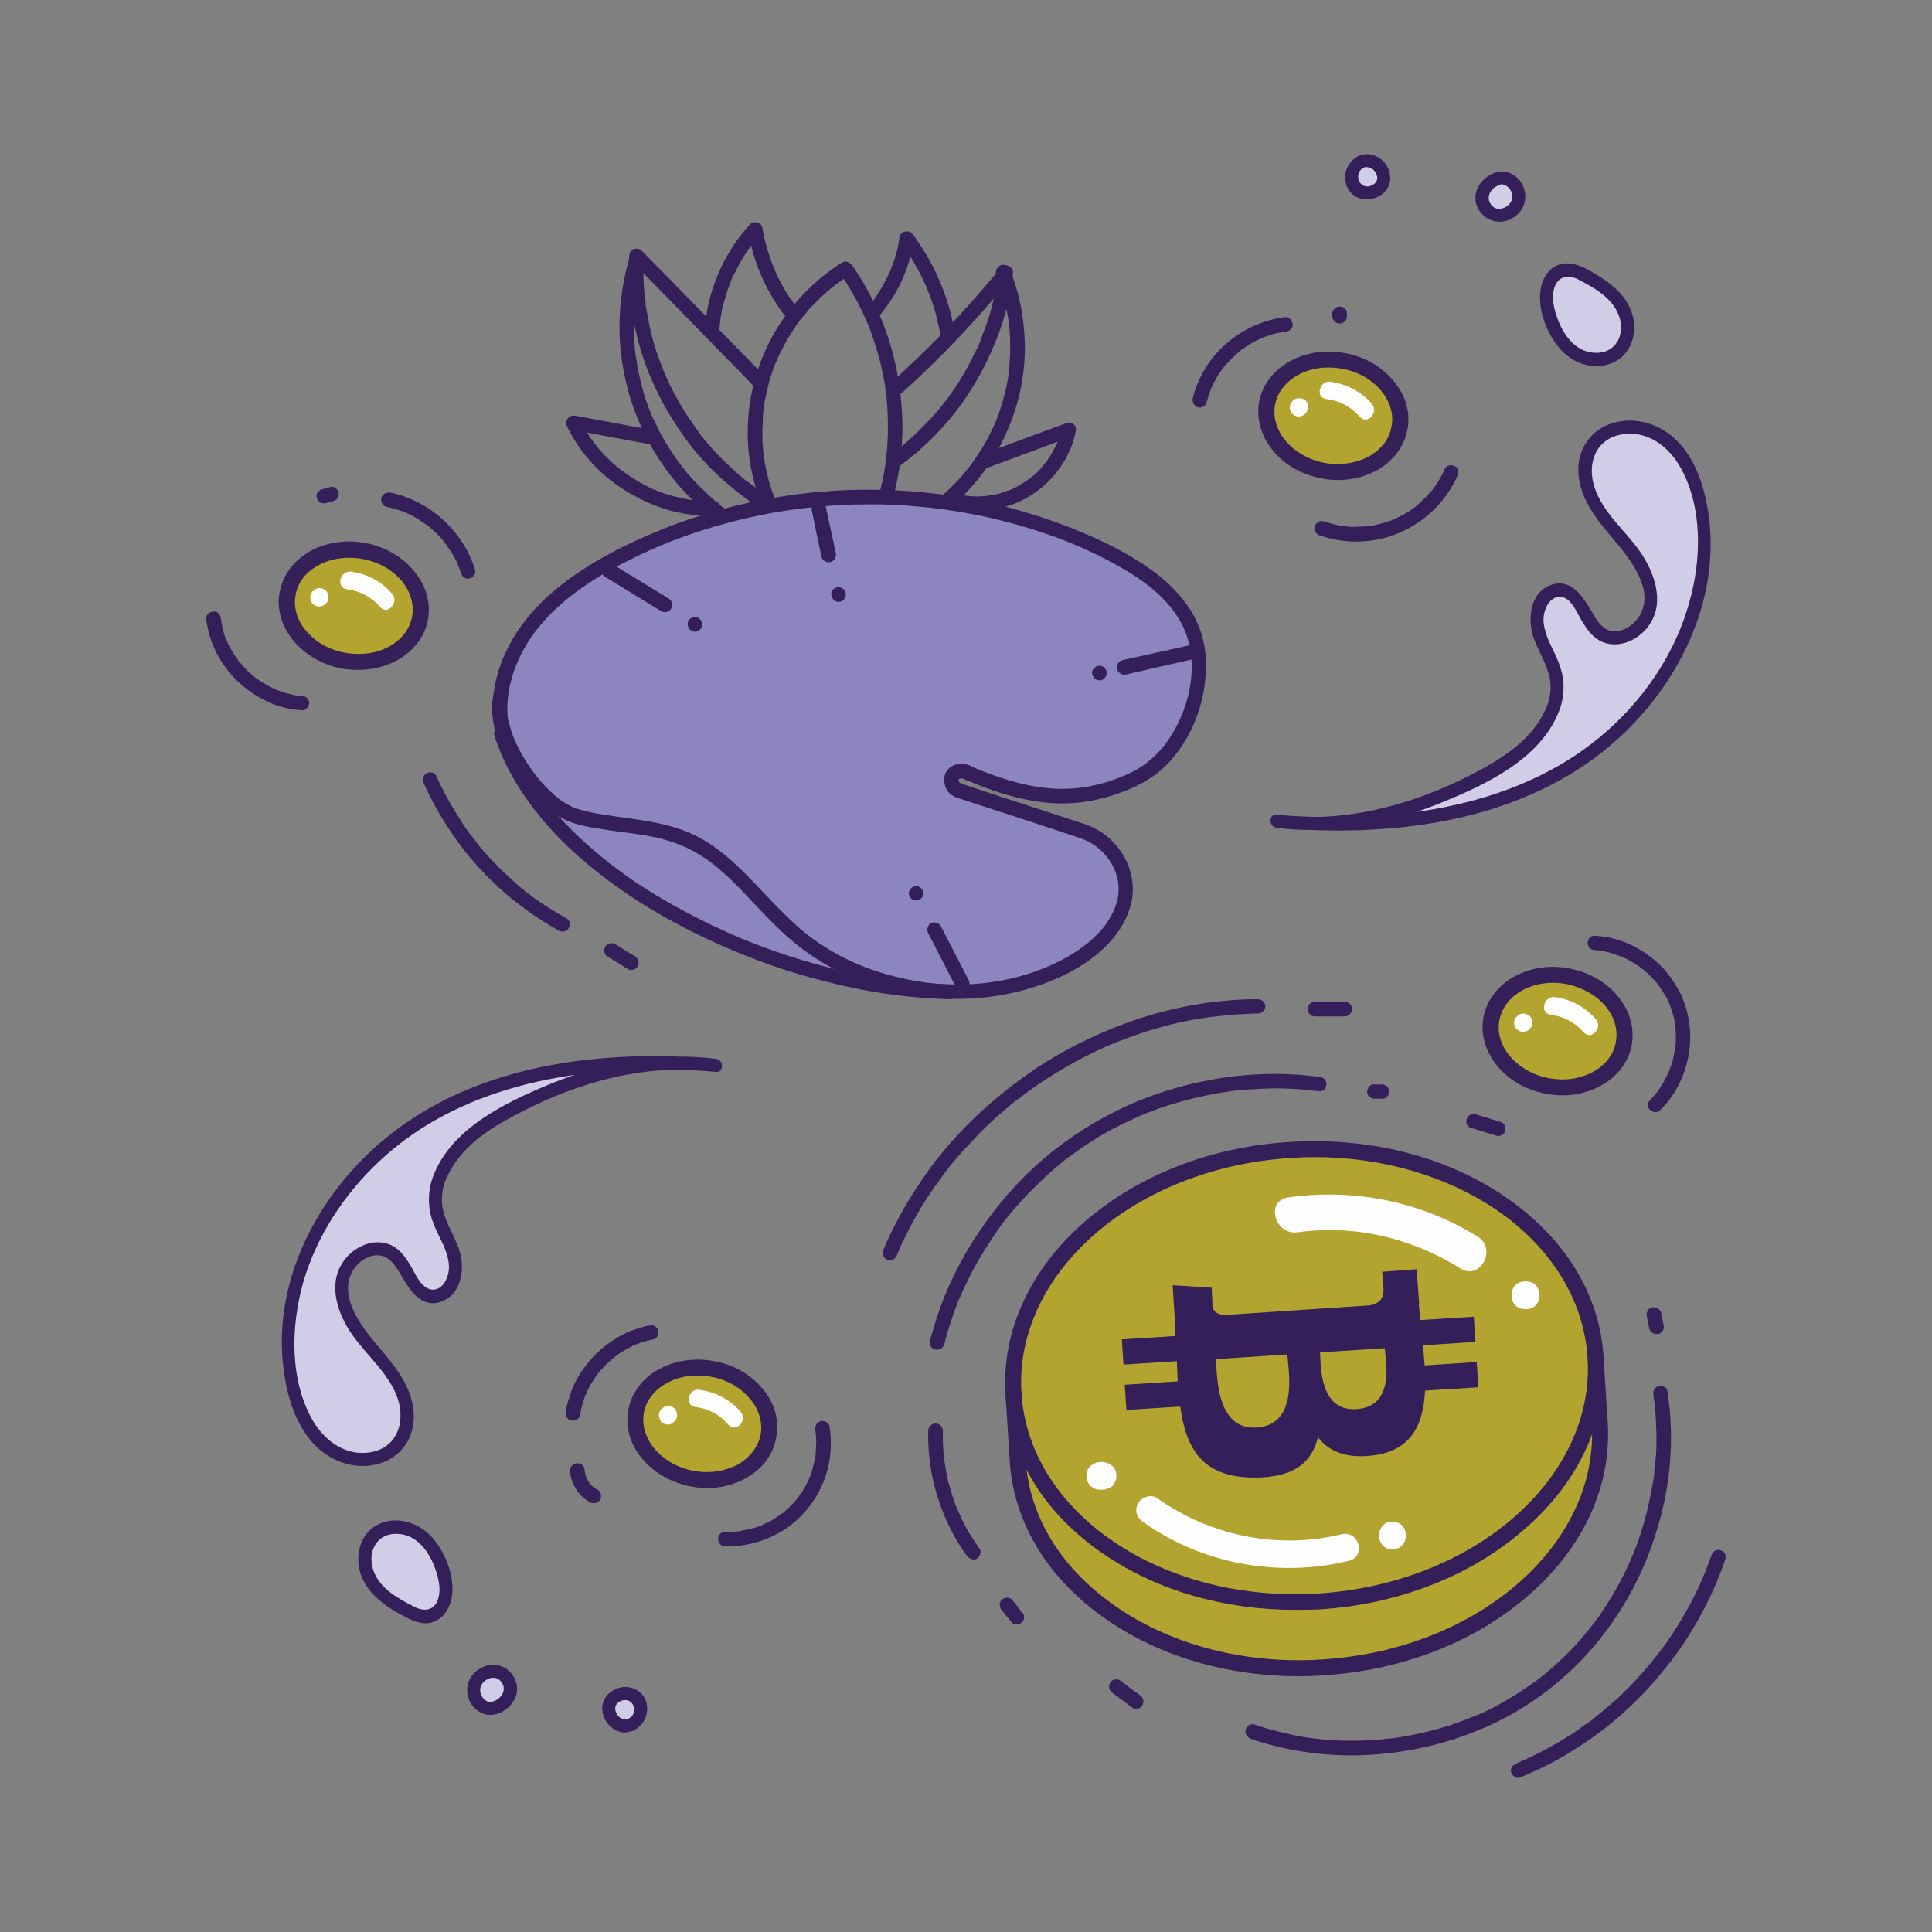 <svg version="1.2" xmlns="http://www.w3.org/2000/svg" viewBox="0 0 460 460" width="460" height="460">
	<rect x="0" y="0" width="460" height="460" fill="#808080" stroke="none"/>
	<title>Abarai-Illustrations-Small-04</title>
	<style>
		.s0 { fill: #8c85bf } 
		.s1 { fill: #351f5a } 
		.s2 { fill: #b2a42e } 
		.s3 { fill: #fefefe } 
		.s4 { fill: #352059 } 
		.s5 { fill: #d1cde6 } 
	</style>
	<g id="Layer 23">
		<g id="&lt;Group&gt;">
			<g id="&lt;Group&gt;">
				<g id="&lt;Group&gt;">
					<path id="&lt;Compound Path&gt;" class="s0" d="m284.5 147.1c-2.1-4.1-5.4-7.6-9-10.4-3.8-2.9-7.9-5.3-12.2-7.4q-7.1-3.4-14.6-5.9c-9.8-3.3-19.9-5.4-30.2-6.3-10.4-0.9-20.8-0.6-31 0.9-10.2 1.5-20.3 4.2-29.8 8-9.6 3.9-19.2 8.8-27 15.7-6.8 6.2-12.1 14.5-13.2 23.7q-0.1 0.2-0.1 0.4c-0.4 2-0.3 4.1 0.1 6.2q0.1 1 0.3 2c-0.2 0.3-0.2 0.7-0.1 1.1 2.3 7.3 6.3 13.8 11.1 19.6 5.3 6.5 11.8 12 18.6 16.8 7.3 5.2 15.2 9.5 23.4 13.2 8.5 3.8 17.2 6.9 26.2 9.1 8.6 2.2 17.4 3.6 26.3 4q1.5 0.1 3.1 0.1 0.2 0 0.4-0.1c9.4 0.2 18.9-1.8 27.3-6 6.5-3.3 12.6-8.4 14.9-15.5 2.2-6.8-0.8-14-6.5-18-1.4-0.9-3-1.7-4.6-2.2-7.5-2.5-15.1-4.9-22.6-7.4q-3.3-1.1-6.5-2.2-0.1 0-0.2 0-0.1-0.1-0.1-0.2-0.1-0.1-0.2-0.2 0-0.2 0-0.3 0-0.1 0-0.2 0-0.1 0-0.1 0 0 0 0 0 0 0.1-0.1 0.1 0 0.2 0 0.3-0.1 0.5 0 0.2 0 0.4 0.1 0.2 0.1 0.3 0.1 0.2 0.1 0.4 0.2c8.4 3.6 17.5 6.3 26.7 5.3q5-0.6 9.7-2.3c3.6-1.3 7-3 9.9-5.5 6.5-5.8 10.2-14.6 10.6-23.2 0.3-4.5-0.5-8.9-2.6-13z"/>
				</g>
				<g id="&lt;Group&gt;">
					<g id="&lt;Group&gt;">
						<path id="&lt;Path&gt;" class="s1" d="m231.5 182.6c-0.7-0.5-1.6-0.7-2.5-0.7-0.8-0.1-1.7 0.1-2.4 0.6-0.9 0.5-1.5 1.3-1.7 2.3q-0.3 1.6 0.4 3c0.5 1 1.4 1.7 2.5 2.1 0.9 0.3 1.9-0.4 2.1-1.2 0.2-1-0.3-1.9-1.2-2.2q-0.1 0-0.2 0 0.2 0 0.4 0.1-0.2-0.1-0.5-0.3 0.2 0.2 0.4 0.3-0.3-0.2-0.5-0.4 0.2 0.1 0.3 0.3-0.2-0.3-0.4-0.6 0.1 0.2 0.2 0.4-0.1-0.3-0.2-0.7 0 0.2 0.1 0.5-0.1-0.4 0-0.7-0.1 0.2-0.1 0.5 0.1-0.4 0.2-0.6-0.1 0.2-0.2 0.4 0.1-0.2 0.2-0.4-0.1 0.2-0.3 0.4 0.2-0.2 0.4-0.4-0.2 0.2-0.4 0.3 0.2-0.2 0.5-0.3-0.2 0.1-0.4 0.2 0.3-0.1 0.7-0.2-0.2 0-0.5 0.1 0.5-0.1 1 0-0.3-0.1-0.5-0.1 0.4 0.1 0.8 0.2-0.2-0.1-0.4-0.1 0.3 0.1 0.5 0.2c0.4 0.3 0.9 0.3 1.3 0.2 0.4-0.1 0.9-0.4 1.1-0.8 0.2-0.4 0.3-0.9 0.1-1.3q-0.2-0.7-0.8-1.1z"/>
					</g>
				</g>
				<g id="&lt;Group&gt;">
					<g id="&lt;Group&gt;">
						<path id="&lt;Path&gt;" class="s1" d="m229.8 185.6c8.5 3.7 17.8 6.5 27.1 5.5q5-0.6 9.7-2.3c3.6-1.3 7-3 9.9-5.5 6.5-5.8 10.2-14.6 10.6-23.2 0.3-4.5-0.5-8.9-2.6-13-2.1-4.1-5.4-7.6-9-10.4-3.8-2.9-7.9-5.3-12.2-7.4q-7.1-3.4-14.6-5.9c-9.8-3.3-19.9-5.4-30.2-6.3-10.4-0.9-20.8-0.6-31 0.9-10.2 1.5-20.3 4.2-29.8 8-9.6 3.9-19.2 8.8-27 15.7-7.7 6.9-13.4 16.5-13.4 27.1 0 2.5 0.4 5 1.1 7.5 0.6 2.1 3.9 1.2 3.3-1-2.7-9.3 0.9-19.3 7-26.5 6.4-7.6 15.2-12.7 24.1-16.9 8.9-4.2 18.4-7.2 28-9.2 9.7-2 19.6-2.8 29.5-2.6 9.8 0.3 19.6 1.6 29.1 4.1 9.4 2.4 18.7 5.9 27.1 10.7 7.4 4.1 14.9 10.1 16.7 18.8 1.7 7.6-0.7 16.2-5.1 22.6-2.2 3.1-5.1 5.8-8.5 7.5-1.5 0.7-2.4 1.1-4 1.7q-2.2 0.8-4.3 1.3c-3.3 0.8-6.3 1.1-9.8 1-4.3-0.2-8.5-1.1-12.5-2.4q-3.8-1.2-7.5-2.8c-0.8-0.3-1.8-0.2-2.3 0.7-0.4 0.7-0.3 2 0.6 2.3z"/>
					</g>
				</g>
				<g id="&lt;Group&gt;">
					<g id="&lt;Group&gt;">
						<path id="&lt;Path&gt;" class="s1" d="m117.4 165.8c-1.1 5.7 1.5 11.7 4.4 16.6 1.7 2.7 3.7 5.3 5.9 7.6 1.9 2 4.2 3.9 6.7 5.1 3.3 1.6 7.1 2 10.7 2.6 4.2 0.6 8.3 1 12.4 2 3.7 1 7.1 2.4 10.3 4.6 3 2 5.6 4.5 8.2 7.1 5.2 5.4 10.1 11.1 16.2 15.4 5.9 4.2 12.6 7.2 19.6 9 14 3.6 29.3 2.5 42.3-4 6.5-3.3 12.6-8.4 14.9-15.5 2.2-6.8-0.8-14-6.5-18-1.4-0.9-3-1.7-4.6-2.2-2.1-0.7-3 2.7-0.9 3.4 5.7 1.8 9.8 7.3 9.3 13.3-0.3 2.9-1.9 6-3.8 8.3-2.2 2.6-4.9 4.7-7.8 6.4-11.6 6.8-26.1 8.4-39.1 5.6-6.7-1.4-13.1-3.8-18.8-7.4q-4.4-2.7-8.1-6.2c-2.7-2.5-5.2-5.2-7.7-7.8-4.9-5.2-10.1-10.5-16.8-13.4-7.5-3.2-15.7-3.3-23.6-4.9q-1.4-0.3-2.7-0.7-0.5-0.1-1-0.3-0.1 0-0.2-0.1-0.2 0-0.3-0.1 0.3 0.1 0 0-1.6-0.8-3.1-1.8c0 0-0.5-0.4-0.2-0.2q-0.2-0.1-0.4-0.3-0.4-0.3-0.7-0.6-0.8-0.7-1.6-1.5-1.6-1.6-2.9-3.3c-1.7-2.2-3.4-4.9-4.6-7.5-0.6-1.2-1-2.4-1.4-3.8q-0.3-0.9-0.5-1.8-0.1-0.5-0.2-1-0.1-0.2-0.1-0.5c0.1 0.4 0-0.1 0-0.1q-0.1-0.9-0.1-1.7 0-0.5 0-0.9c0-0.1 0.1-0.5 0-0.1q0.1-0.2 0.1-0.4c0.2-0.9-0.2-1.9-1.2-2.1-0.8-0.3-2 0.2-2.1 1.2z"/>
					</g>
				</g>
				<g id="&lt;Group&gt;">
					<g id="&lt;Group&gt;">
						<path id="&lt;Path&gt;" class="s1" d="m117.7 175.1c2.3 7.3 6.3 13.8 11.1 19.6 5.3 6.5 11.8 12 18.6 16.8 7.3 5.2 15.2 9.5 23.4 13.2 8.5 3.8 17.2 6.9 26.2 9.1 8.6 2.2 17.4 3.6 26.3 4q1.5 0.1 3.1 0.1c0.9 0 1.7-0.8 1.7-1.7-0.1-1-0.8-1.7-1.7-1.8q-6.4-0.1-12.6-0.9-0.4 0-0.8-0.1c0.5 0.1 0 0-0.1 0q-0.1 0-0.3 0-0.9-0.2-1.8-0.3-1.6-0.2-3.2-0.5-3.2-0.6-6.4-1.3c-8.8-2-17.4-4.8-25.8-8.3 0.4 0.1-0.1-0.1-0.1-0.1q-0.3-0.1-0.5-0.2-0.3-0.1-0.7-0.3-0.8-0.3-1.5-0.7-1.6-0.7-3.1-1.4-3.1-1.5-6.1-3.1-5.9-3.1-11.4-6.7-2.7-1.8-5.2-3.7-0.7-0.5-1.3-1-0.1-0.1-0.2-0.2c0.3 0.3-0.1 0-0.2 0q-0.3-0.3-0.6-0.6-1.3-1-2.5-2c-3.1-2.6-6-5.4-8.7-8.3q-1-1.1-1.9-2.2-0.4-0.6-0.9-1.1-0.2-0.3-0.4-0.5-0.1-0.2-0.3-0.3c0-0.1-0.3-0.5 0-0.1q-1.7-2.2-3.2-4.6-1.5-2.3-2.7-4.8-0.6-1.2-1.2-2.4c0-0.1-0.3-0.7-0.1-0.2q-0.1-0.3-0.2-0.6-0.3-0.6-0.5-1.3-0.5-1.2-0.8-2.4c-0.3-0.9-1.3-1.5-2.2-1.2-0.8 0.3-1.5 1.2-1.2 2.1z"/>
					</g>
				</g>
				<g id="&lt;Group&gt;">
					<g id="&lt;Group&gt;">
						<path id="&lt;Path&gt;" class="s1" d="m227.8 189.9c7.5 2.5 15.1 4.9 22.6 7.4q3.3 1.1 6.6 2.2c0.8 0.3 1.9-0.4 2.1-1.2 0.2-1-0.3-1.9-1.2-2.2-7.5-2.5-15.1-4.9-22.6-7.4q-3.3-1.1-6.6-2.2c-0.8-0.3-1.9 0.4-2.1 1.2-0.2 1 0.3 1.9 1.2 2.2z"/>
					</g>
				</g>
				<g id="&lt;Group&gt;">
					<g id="&lt;Group&gt;">
						<path id="&lt;Path&gt;" class="s1" d="m184.9 119.8q-1.3-3.1-2.1-6.3-0.4-1.6-0.7-3.3-0.1-0.8-0.2-1.5c0 0.4 0-0.1 0-0.2q-0.1-0.1-0.1-0.3 0-0.4-0.1-0.9-0.3-3.3-0.1-6.6 0-1.7 0.2-3.4 0.1-0.1 0.1-0.3c0-0.5-0.1 0.4 0-0.1q0.1-0.4 0.1-0.8 0.1-0.8 0.3-1.6 0.6-3.2 1.7-6.3 0.2-0.7 0.5-1.4 0.1-0.3 0.3-0.6 0-0.1 0.1-0.2 0.1-0.3-0.1 0 0.1-0.1 0.2-0.3 0.5-1.3 1.2-2.5 1.3-2.6 2.9-5 0.4-0.6 0.8-1.2 0.3-0.3 0.5-0.6 0.1-0.1 0.1-0.2 0.1-0.1 0.2-0.2-0.2 0.2 0 0 0.9-1.1 1.8-2.2 2.2-2.4 4.6-4.5 0.7-0.6 1.3-1.1 0.1-0.1 0.3-0.2c-0.3 0.2 0 0 0.1-0.1q0.3-0.3 0.7-0.5 1.3-1 2.7-1.9-1.1-0.3-2.3-0.6 3.1 4.5 5.5 9.5 0.3 0.6 0.5 1.2 0.2 0.3 0.3 0.5 0.1 0.2 0.1 0.4c0.2 0.3-0.1-0.3 0.1 0.1q0.5 1.2 1 2.5 0.9 2.6 1.7 5.3 0.7 2.5 1.2 5.2 0.3 1.3 0.5 2.7 0 0.3 0 0.6c0.1 0.5 0-0.2 0.1 0.1q0 0.1 0 0.3 0.1 0.7 0.2 1.4 0.5 5.5 0.2 10.9-0.1 1.6-0.3 3.1 0 0.4-0.1 0.7 0 0.2 0 0.3c0 0-0.1 0.6 0 0.3 0-0.3-0.1 0.2-0.1 0.2q0 0.2 0 0.4-0.1 0.4-0.1 0.7-0.5 3.1-1.3 6.1c-0.3 0.9 0.3 1.9 1.2 2.1 0.9 0.3 1.9-0.2 2.1-1.2 1.9-7.2 2.6-14.8 1.9-22.3-0.6-7.6-2.5-15-5.6-22-1.7-3.8-3.7-7.4-6.1-10.8-0.6-0.8-1.6-1.2-2.4-0.7-6.9 4.3-12.7 10.5-16.6 17.6-4.3 7.8-6.3 16.7-5.8 25.5 0.3 5.2 1.5 10.3 3.4 15.1 0.4 0.8 1.2 1.5 2.1 1.2 0.9-0.3 1.6-1.2 1.3-2.1z"/>
					</g>
				</g>
				<g id="&lt;Group&gt;">
					<g id="&lt;Group&gt;">
						<path id="&lt;Path&gt;" class="s1" d="m183.8 118.7q-2.9-1.8-5.6-3.9c-0.1 0-0.4-0.2-0.2-0.1 0.2 0.1-0.1-0.1-0.2-0.1q-0.4-0.3-0.7-0.6-0.7-0.5-1.3-1.1-1.3-1.1-2.5-2.3-2.5-2.3-4.7-4.9-0.6-0.7-1.1-1.3-0.2-0.3-0.5-0.6-0.1-0.2-0.3-0.4c-0.1-0.2 0.1 0.1 0.1 0.1q-0.1-0.1-0.1-0.2-1.1-1.4-2-2.8-2-2.8-3.6-5.8-0.8-1.5-1.6-3-0.3-0.8-0.7-1.6-0.2-0.3-0.3-0.7-0.1-0.2-0.2-0.4 0-0.1-0.1-0.2c0-0.1-0.2-0.3 0 0-0.1-0.2-0.2-0.5-0.3-0.7q-0.1-0.4-0.3-0.8-0.3-0.8-0.6-1.6-0.6-1.6-1.1-3.2-1-3.3-1.6-6.7-0.3-1.6-0.6-3.3 0-0.1 0-0.2c0 0 0.1 0.3 0 0.1q0-0.2 0-0.4-0.1-0.4-0.1-0.9-0.1-0.8-0.2-1.6-0.3-3.5-0.2-6.9 0.1-0.8 0.1-1.7-1.5 0.6-3 1.2 11.3 11.5 22.5 23 3.2 3.2 6.3 6.5c0.6 0.6 1.8 0.6 2.5 0 0.6-0.7 0.6-1.8 0-2.5q-11.3-11.5-22.5-23-3.2-3.2-6.3-6.4c-0.5-0.5-1.3-0.6-1.9-0.4-0.7 0.3-1 0.9-1.1 1.6-0.2 4.7 0.1 9.5 0.8 14.1 0.8 4.6 2 9.1 3.7 13.4 1.8 4.4 3.9 8.6 6.5 12.5 2.5 4 5.5 7.7 8.8 11 3.4 3.3 7.1 6.3 11 8.9q0.8 0.4 1.5 0.9c0.8 0.4 1.9 0.2 2.4-0.7 0.4-0.8 0.2-1.8-0.7-2.3z"/>
					</g>
				</g>
				<g id="&lt;Group&gt;">
					<g id="&lt;Group&gt;">
						<path id="&lt;Path&gt;" class="s1" d="m150 61c-2.9 9.5-3.3 19.7-1.1 29.3 1.9 8.8 6 17 11.6 24 3.1 3.7 6.6 7.1 10.6 10 0.7 0.5 1.9 0.1 2.3-0.6 0.5-0.9 0.2-1.8-0.6-2.4q-0.3-0.3-0.7-0.5c0 0-0.3-0.3-0.1-0.1 0.2 0.1-0.2-0.1-0.2-0.1q-0.6-0.6-1.3-1.1-1.1-1-2.2-2-2.3-2.2-4.4-4.5-0.5-0.6-0.9-1.2-0.3-0.3-0.5-0.5-0.1-0.2-0.2-0.4-0.2-0.2 0 0.1-0.1-0.2-0.2-0.3-0.9-1.2-1.8-2.5-1.7-2.5-3.2-5.3-0.7-1.4-1.4-2.9-0.3-0.6-0.6-1.2c-0.1-0.5 0.2 0.3 0-0.1q-0.1-0.2-0.2-0.4-0.1-0.4-0.3-0.8-1.2-3.1-2-6.4-0.4-1.7-0.8-3.5-0.1-0.8-0.2-1.6-0.1-0.5-0.2-1c0 0.1 0.1 0.4 0 0q0-0.3-0.1-0.6-0.4-3.5-0.3-7.1 0-2 0.1-3.9 0.1-1.1 0.2-2.1 0.1-0.4 0.1-0.9c0 0.4 0.1-0.1 0.1-0.2q0-0.2 0-0.4 0.6-4 1.8-7.9c0.3-0.9-0.3-1.9-1.2-2.1-0.9-0.2-1.8 0.3-2.1 1.2z"/>
					</g>
				</g>
				<g id="&lt;Group&gt;">
					<g id="&lt;Group&gt;">
						<path id="&lt;Path&gt;" class="s1" d="m214 111.1c5.9-4.3 11-9.4 15.2-15.3 4.1-5.8 7.3-12.3 9.5-19 1.2-3.9 2-7.9 2.5-11.9 0.1-0.7-0.5-1.3-1.1-1.6-0.5-0.2-1.4-0.1-1.8 0.4-6.2 7.6-12.9 14.9-20 21.7q-3 2.9-6.1 5.7c-0.7 0.6-0.6 1.9 0 2.5 0.7 0.6 1.7 0.6 2.5 0 7.3-6.6 14.2-13.6 20.6-21q2.8-3.2 5.4-6.5-1.5-0.6-3-1.2c0 0.1-0.1 0.8 0 0.4q0 0.3-0.1 0.6-0.1 0.6-0.2 1.2-0.2 1.3-0.5 2.5-0.5 2.6-1.2 5.1-0.7 2.4-1.7 4.8-0.2 0.6-0.4 1.2-0.1 0.3-0.2 0.5c0 0-0.2 0.5-0.1 0.2 0.1-0.2-0.1 0.2-0.1 0.3q-0.5 1.2-1.1 2.3-2.2 4.7-5.1 8.9-0.8 1.1-1.5 2.1-0.2 0.2-0.4 0.5c-0.1 0.1-0.4 0.5-0.2 0.2q-0.4 0.6-0.8 1.1-1.6 2-3.4 3.8-2 2.1-4.2 4.1-1 0.9-2.1 1.8-0.3 0.2-0.6 0.4-0.2 0.1-0.3 0.3c0.2-0.2 0.1-0.1-0.1 0q-0.6 0.5-1.2 0.9c-0.7 0.5-1.1 1.5-0.6 2.4 0.5 0.7 1.6 1.2 2.4 0.6z"/>
					</g>
				</g>
				<g id="&lt;Group&gt;">
					<g id="&lt;Group&gt;">
						<path id="&lt;Path&gt;" class="s1" d="m237.2 65.3q1.1 2.8 1.9 5.8 0.4 1.5 0.6 3 0.2 0.7 0.3 1.5 0.1 0.3 0.1 0.6c0 0 0.1 0.5 0 0.3q0-0.2 0 0.1 0.1 0.1 0.1 0.3c0.5 4 0.4 8.1-0.1 12.1 0.1-0.3 0-0.1 0 0q0 0.2 0 0.5-0.1 0.3-0.1 0.7-0.2 0.7-0.3 1.5-0.3 1.5-0.7 2.9-0.7 2.6-1.7 5.2-0.1 0.3-0.2 0.6c-0.1 0-0.2 0.4-0.1 0.2 0.1-0.3-0.1 0.2-0.1 0.2q-0.3 0.6-0.6 1.3-0.6 1.2-1.2 2.4-1.3 2.4-2.9 4.7-0.4 0.6-0.9 1.3-0.2 0.2-0.4 0.5c-0.3 0.4 0.1-0.2 0 0.1q-0.2 0.2-0.3 0.3-1 1.2-2 2.4-2.1 2.3-4.4 4.3c-0.7 0.6-0.7 1.8 0 2.4 0.7 0.7 1.7 0.7 2.4 0 5.8-4.9 10.4-11.2 13.3-18.1 3.3-7.6 4.7-15.9 3.9-24.1-0.4-4.8-1.5-9.5-3.3-14-0.3-0.8-1.2-1.5-2.1-1.2-0.8 0.3-1.6 1.3-1.2 2.2z"/>
					</g>
				</g>
				<g id="&lt;Group&gt;">
					<g id="&lt;Group&gt;">
						<path id="&lt;Path&gt;" class="s1" d="m171.3 78.5q0-0.7 0.1-1.3 0-0.3 0.1-0.6 0-0.1 0-0.3c-0.1 0.4 0 0 0-0.1q0.2-1.2 0.4-2.5 0.6-2.4 1.4-4.8 0.4-1.2 0.9-2.4c-0.2 0.4 0.1-0.2 0.1-0.3q0.2-0.3 0.3-0.6 0.3-0.5 0.6-1.1 1.1-2.3 2.5-4.4 0.4-0.6 0.8-1.1 0.2-0.3 0.4-0.6 0.1-0.1 0.2-0.3c-0.2 0.4 0.1 0 0.1-0.1q0.9-1.1 1.9-2.1-1.5-0.4-2.9-0.8c0.9 5.9 3.1 11.7 6.4 16.8q1.4 2.3 3.1 4.3c0.6 0.7 1.9 0.7 2.5 0 0.6-0.7 0.6-1.7 0-2.4q-0.2-0.2-0.4-0.4c0-0.1-0.3-0.5-0.1-0.2q-0.4-0.5-0.7-1-0.6-0.8-1.2-1.7-1.2-1.8-2.2-3.8-0.5-0.9-0.9-1.9-0.2-0.5-0.4-0.9c-0.2-0.3 0.1 0.2 0 0q-0.1-0.1-0.1-0.2-0.1-0.3-0.2-0.6-0.8-2-1.4-4.1-0.7-2.4-1.1-4.8c-0.2-1.3-2.1-1.7-2.9-0.8-4.9 5.3-8.3 11.9-9.9 18.9q-0.7 3.1-0.9 6.2c-0.1 0.9 0.8 1.7 1.7 1.7 1 0 1.7-0.8 1.8-1.7z"/>
					</g>
				</g>
				<g id="&lt;Group&gt;">
					<g id="&lt;Group&gt;">
						<path id="&lt;Path&gt;" class="s1" d="m209 75.6c3.5-4 6.2-8.8 7.6-14q0.6-2.1 1-4.3-1.6 0.2-3.2 0.4 3 4 5.2 8.5 0.5 1.1 1 2.2c0.1 0.3-0.1-0.2 0 0q0 0.1 0.1 0.2 0.1 0.3 0.2 0.6 0.3 0.6 0.5 1.2 0.9 2.4 1.5 4.7 0.7 2.8 1.2 5.6c0.1 0.9 1.3 1.5 2.1 1.2 1-0.3 1.3-1.2 1.2-2.1-1-6.8-3.4-13.3-6.9-19.2q-1.4-2.4-3.1-4.7c-0.5-0.6-1-0.9-1.7-0.8-0.7 0.1-1.4 0.6-1.5 1.2q-0.5 3.8-1.9 7.3-0.2 0.5-0.3 0.9c-0.1 0.3 0.1-0.2-0.1 0.1q-0.1 0.2-0.2 0.4-0.4 0.9-0.8 1.7-0.9 1.7-1.9 3.3-0.6 0.9-1.2 1.7c-0.1 0-0.2 0.2-0.1 0.1 0.1-0.2-0.1 0.1-0.1 0.1q-0.1 0.2-0.3 0.4-0.4 0.4-0.7 0.9c-0.6 0.7-0.8 1.8 0 2.4 0.6 0.6 1.8 0.8 2.4 0z"/>
					</g>
				</g>
				<g id="&lt;Group&gt;">
					<g id="&lt;Group&gt;">
						<path id="&lt;Path&gt;" class="s1" d="m234.8 111.5q10-3.7 20.1-7.5-1-1-2.1-2.1-0.4 1.6-1 3.2 0 0.2-0.1 0.4c-0.1 0.3 0.1-0.3 0 0q-0.2 0.4-0.4 0.8-0.4 0.8-0.8 1.5-0.4 0.8-0.9 1.4-0.2 0.4-0.4 0.7-0.2 0.2-0.3 0.3c0 0-0.1 0.2 0 0 0.1-0.1-0.1 0.1-0.1 0.1q-1 1.3-2.2 2.5-0.6 0.5-1.3 1-0.1 0.1-0.1 0.2c-0.2 0.1 0-0.1 0-0.1 0 0.1-0.2 0.2-0.3 0.2q-0.3 0.3-0.7 0.5-1.5 1-3.1 1.8-0.2 0.1-0.4 0.2c0.3-0.2 0 0-0.1 0q-0.5 0.2-0.9 0.3-0.9 0.3-1.7 0.6-0.9 0.2-1.8 0.4-0.4 0-0.9 0.1c-0.2 0 0.1 0 0.1 0q-0.1 0-0.2 0-0.2 0.1-0.5 0.1-2.1 0.2-4.1 0-0.3 0-0.5-0.1-0.1 0-0.3 0c-0.2 0 0.3 0.1 0.1 0q-0.5-0.1-1-0.1-1.1-0.2-2.1-0.5c-0.9-0.3-1.9 0.3-2.1 1.2-0.2 0.9 0.3 1.8 1.2 2.1 5.1 1.5 10.7 1.2 15.7-0.8 4.7-1.9 8.7-5.2 11.4-9.5 1.5-2.3 2.6-4.9 3.1-7.6 0.2-0.6 0.1-1.2-0.4-1.7-0.4-0.4-1.1-0.6-1.7-0.4q-10.1 3.7-20.2 7.5c-0.8 0.3-1.5 1.2-1.2 2.1 0.3 0.8 1.3 1.5 2.2 1.2z"/>
					</g>
				</g>
				<g id="&lt;Group&gt;">
					<g id="&lt;Group&gt;">
						<path id="&lt;Path&gt;" class="s1" d="m169.9 119.3q-2 0.1-4-0.1-0.4-0.1-0.9-0.1-0.2-0.1-0.5-0.1c0.4 0 0.2 0 0.1 0q-0.1 0-0.3 0-1-0.2-2-0.4-1.9-0.4-3.8-1-0.9-0.3-1.9-0.7-0.2-0.1-0.4-0.2c-0.2 0-0.5-0.1-0.2 0q-0.4-0.2-0.9-0.4-3.6-1.7-6.8-4.1c-0.1-0.1-0.4-0.2-0.4-0.3 0 0 0.2 0.2 0.1 0.1q-0.1-0.1-0.2-0.2-0.5-0.3-0.8-0.6-0.8-0.7-1.5-1.3-1.5-1.4-2.8-2.9-0.4-0.4-0.7-0.9-0.2-0.2-0.3-0.4c0.2 0.4-0.1-0.1-0.2-0.2q-0.7-0.9-1.3-1.8-1.2-1.9-2.2-4-1 1.3-1.9 2.6 9.4 1.8 18.8 3.5c0.9 0.2 1.9-0.2 2.1-1.2 0.2-0.8-0.3-1.9-1.2-2.1q-9.4-1.8-18.8-3.5c-1.5-0.3-2.6 1.1-2 2.5 2.4 5 6 9.4 10.3 12.8 4.5 3.5 9.7 6.1 15.2 7.5 3.1 0.7 6.2 1.1 9.4 1 0.9-0.1 1.8-0.8 1.7-1.8 0-0.9-0.7-1.7-1.7-1.7z"/>
					</g>
				</g>
			</g>
			<g id="&lt;Group&gt;">
				<g id="&lt;Group&gt;">
					<path id="&lt;Path&gt;" class="s1" d="m221 222.2q3.3 6.4 6.6 12.8c0.5 0.8 1.7 1.1 2.4 0.6 0.8-0.5 1.1-1.5 0.6-2.3q-3.3-6.4-6.6-12.8c-0.4-0.8-1.6-1.1-2.4-0.7-0.8 0.6-1 1.6-0.6 2.4z"/>
				</g>
			</g>
			<g id="&lt;Group&gt;">
				<g id="&lt;Group&gt;">
					<path id="&lt;Path&gt;" class="s1" d="m218.1 214.4c0.9 0 1.8-0.8 1.8-1.7-0.1-0.9-0.8-1.7-1.8-1.7-0.9 0-1.7 0.8-1.7 1.7 0 1 0.8 1.7 1.7 1.7z"/>
				</g>
			</g>
			<g id="&lt;Group&gt;">
				<g id="&lt;Group&gt;">
					<path id="&lt;Path&gt;" class="s1" d="m144 137.3q6.7 4.1 13.4 8.2c0.8 0.5 2 0.2 2.4-0.6 0.5-0.9 0.2-1.9-0.6-2.4q-6.7-4.1-13.4-8.2c-0.8-0.5-1.9-0.2-2.4 0.6-0.4 0.9-0.2 1.9 0.6 2.4z"/>
				</g>
			</g>
			<g id="&lt;Group&gt;">
				<g id="&lt;Group&gt;">
					<path id="&lt;Path&gt;" class="s1" d="m165.4 150.4c1 0 1.8-0.8 1.8-1.8-0.1-0.9-0.8-1.7-1.8-1.7-0.9 0-1.7 0.8-1.7 1.7 0.1 1 0.8 1.8 1.7 1.8z"/>
				</g>
			</g>
			<g id="&lt;Group&gt;">
				<g id="&lt;Group&gt;">
					<path id="&lt;Path&gt;" class="s1" d="m193.3 121.6q1.1 5.5 2.3 11c0.2 0.9 1.3 1.5 2.2 1.2 0.9-0.3 1.4-1.2 1.2-2.1q-1.2-5.6-2.4-11.1c-0.2-0.8-1.3-1.4-2.1-1.2-1 0.3-1.4 1.2-1.2 2.2z"/>
				</g>
			</g>
			<g id="&lt;Group&gt;">
				<g id="&lt;Group&gt;">
					<path id="&lt;Path&gt;" class="s1" d="m199.7 143.3c0.9 0 1.7-0.8 1.7-1.8-0.1-0.9-0.8-1.7-1.7-1.7-1 0-1.8 0.8-1.8 1.7 0.1 1 0.8 1.8 1.8 1.8z"/>
				</g>
			</g>
			<g id="&lt;Group&gt;">
				<g id="&lt;Group&gt;">
					<path id="&lt;Path&gt;" class="s1" d="m261.8 162c0.9 0 1.7-0.8 1.7-1.8 0-0.9-0.8-1.7-1.7-1.7-0.9 0-1.8 0.8-1.8 1.7 0.1 1 0.8 1.8 1.8 1.8z"/>
				</g>
			</g>
			<g id="&lt;Group&gt;">
				<g id="&lt;Group&gt;">
					<path id="&lt;Path&gt;" class="s1" d="m268.1 160.6q7.7-1.8 15.3-3.5c0.9-0.2 1.5-1.3 1.3-2.1-0.3-1-1.2-1.5-2.2-1.2q-7.6 1.7-15.3 3.4c-0.9 0.2-1.5 1.3-1.2 2.2 0.3 0.9 1.2 1.4 2.1 1.2z"/>
				</g>
			</g>
			<g id="&lt;Group&gt;">
				<g id="&lt;Group&gt;">
					<path id="&lt;Path&gt;" class="s1" d="m224.8 320.1q1.4-5.4 3.5-10.7 0.1-0.1 0.1-0.2c0 0 0.2-0.5 0.1-0.2-0.1 0.2 0.1-0.2 0.1-0.2q0.1-0.1 0.1-0.3 0.3-0.7 0.6-1.3 0.6-1.3 1.2-2.5 1.2-2.5 2.6-4.9 1.5-2.5 3.1-4.9 0.7-1.1 1.5-2.2 0.4-0.6 0.8-1.2 0.2-0.2 0.4-0.5 0.1-0.1 0.2-0.3c0.1 0 0.4-0.4 0.1-0.1q3.5-4.4 7.5-8.3 2-2 4.1-3.8 1-0.9 2.1-1.8 0.3-0.2 0.5-0.4 0.2-0.1 0.3-0.2c0.1-0.1 0.3-0.3 0.1-0.1q0.5-0.4 1.1-0.8 4.8-3.6 10-6.4 2.7-1.4 5.4-2.6 0.7-0.3 1.3-0.6c-0.3 0.1 0 0 0.1 0q0.2-0.1 0.4-0.2 0.4-0.1 0.7-0.3 1.4-0.5 2.9-1.1 5.7-2 11.6-3.2 1.5-0.3 3-0.6 0.7-0.1 1.5-0.2 0.3 0 0.6-0.1c0.1 0 0.6-0.1 0.2 0q0.2 0 0.4-0.1 3-0.4 6-0.5 6.1-0.4 12.2 0.2 1.5 0.2 2.9 0.3c0.9 0.2 1.8-0.8 1.7-1.7 0-1-0.7-1.6-1.7-1.7-8.2-1.1-16.6-0.9-24.7 0.5-8.2 1.4-16.2 3.9-23.6 7.6-7.1 3.5-13.7 8-19.6 13.4-5.6 5.2-10.5 11.2-14.6 17.7-4.1 6.5-7.3 13.5-9.4 20.9q-0.4 1.3-0.8 2.7c-0.2 0.9 0.3 1.9 1.2 2.1 1 0.2 1.9-0.2 2.2-1.2z"/>
				</g>
			</g>
			<g id="&lt;Group&gt;">
				<g id="&lt;Group&gt;">
					<path id="&lt;Path&gt;" class="s1" d="m327.2 261.6q0.9 0 1.8 0 0.4 0 0.7-0.1 0.3-0.1 0.5-0.4 0.3-0.2 0.4-0.5 0.2-0.4 0.1-0.7 0-0.2 0-0.5-0.1-0.4-0.5-0.7c-0.3-0.3-0.7-0.5-1.2-0.5q-0.9 0-1.8 0-0.3-0.1-0.6 0.1-0.4 0.1-0.6 0.4-0.2 0.2-0.3 0.5-0.2 0.3-0.2 0.7 0 0.2 0.1 0.5 0.1 0.4 0.4 0.7c0.3 0.3 0.8 0.5 1.2 0.5z"/>
				</g>
			</g>
			<g id="&lt;Group&gt;">
				<g id="&lt;Group&gt;">
					<path id="&lt;Path&gt;" class="s1" d="m350.4 268.6q2.9 0.9 5.9 1.8c0.8 0.3 1.9-0.3 2.1-1.2 0.2-0.9-0.3-1.9-1.2-2.1q-3-0.9-5.9-1.8c-0.9-0.3-1.9 0.3-2.1 1.2-0.3 0.9 0.2 1.9 1.2 2.1z"/>
				</g>
			</g>
			<g id="&lt;Group&gt;">
				<g id="&lt;Group&gt;">
					<path id="&lt;Path&gt;" class="s1" d="m221 340.7c-0.2 8.3 1.8 16.6 5.6 23.9q1.6 3.1 3.6 5.8c0.6 0.8 1.6 1.2 2.4 0.7 0.7-0.5 1.2-1.6 0.6-2.4q-1.7-2.4-3.2-5-0.7-1.3-1.3-2.7-0.3-0.7-0.6-1.3c0-0.1-0.1-0.4 0 0q-0.1-0.2-0.2-0.4-0.1-0.4-0.3-0.7-1-2.8-1.8-5.7-0.3-1.5-0.6-2.9-0.1-0.7-0.2-1.4-0.1-0.3-0.1-0.7c-0.1-0.5 0 0.4-0.1-0.1q0-0.2 0-0.4-0.4-3.4-0.3-6.7c0-0.9-0.8-1.8-1.8-1.8-0.9 0.1-1.7 0.8-1.7 1.8z"/>
				</g>
			</g>
			<g id="&lt;Group&gt;">
				<g id="&lt;Group&gt;">
					<path id="&lt;Path&gt;" class="s1" d="m238.5 383.4q1.2 1.4 2.4 2.9 0.2 0.3 0.5 0.4 0.4 0.1 0.7 0.1c0.4 0 0.9-0.2 1.2-0.5 0.3-0.3 0.6-0.8 0.5-1.2q0-0.3 0-0.5-0.1-0.4-0.5-0.7-1.1-1.5-2.3-3-0.3-0.3-0.6-0.4-0.3-0.1-0.6-0.1c-0.5 0-1 0.2-1.3 0.5-0.3 0.3-0.5 0.8-0.5 1.2q0.1 0.3 0.1 0.5 0.1 0.4 0.4 0.8z"/>
				</g>
			</g>
			<g id="&lt;Group&gt;">
				<g id="&lt;Group&gt;">
					<path id="&lt;Path&gt;" class="s1" d="m213.6 298.8c0.1-0.4-0.2 0.3 0-0.1q0-0.1 0.1-0.2 0.1-0.3 0.3-0.7 0.2-0.6 0.5-1.2 0.6-1.3 1.2-2.5 1.2-2.4 2.5-4.7 2.7-4.8 6-9.1 0.3-0.5 0.7-1c0.1-0.1 0.5-0.7 0.2-0.3q0.3-0.3 0.5-0.6 0.8-1.1 1.7-2.1 1.7-2.1 3.6-4 3.6-4 7.7-7.5 1.1-0.9 2.1-1.8 0.5-0.4 1-0.8 0.3-0.2 0.5-0.4 0.2-0.1 0.3-0.2c0.1 0 0.4-0.3 0.1 0q2.1-1.7 4.3-3.2 4.5-3.1 9.3-5.7 2.4-1.3 4.9-2.5 1.2-0.5 2.4-1.1 0.6-0.2 1.2-0.5c-0.4 0.2-0.1 0.1-0.1 0q0.2 0 0.4-0.1 0.4-0.2 0.7-0.3 5-2 10.2-3.5 5.2-1.5 10.5-2.3 0.7-0.1 1.3-0.2 0.3 0 0.6-0.1c0.1 0 0.6 0 0.1 0q0.2 0 0.4 0 1.3-0.2 2.6-0.3 2.7-0.3 5.4-0.4 1.4-0.1 2.7-0.1c0.9 0 1.8-0.8 1.8-1.7-0.1-0.9-0.8-1.7-1.8-1.7-7.4 0-14.8 1-22 2.8-7.2 1.8-14.1 4.5-20.7 7.8-6.6 3.3-12.8 7.4-18.5 12.1-5.7 4.6-10.9 9.9-15.4 15.6-4.5 5.9-8.4 12.2-11.5 18.9q-0.6 1.4-1.2 2.8c-0.3 0.8 0.4 1.9 1.2 2.1 1 0.2 1.8-0.3 2.2-1.2z"/>
				</g>
			</g>
			<g id="&lt;Group&gt;">
				<g id="&lt;Group&gt;">
					<path id="&lt;Path&gt;" class="s1" d="m313.1 242q3.5 0 7.1 0c0.9 0 1.7-0.8 1.7-1.8 0-0.9-0.8-1.7-1.7-1.7q-3.6 0-7.1 0c-0.9 0-1.8 0.8-1.8 1.7 0.1 1 0.8 1.8 1.8 1.8z"/>
				</g>
			</g>
			<g id="&lt;Group&gt;">
				<g id="&lt;Group&gt;">
					<path id="&lt;Path&gt;" class="s1" d="m393.7 332.2q0 0.4 0.1 0.9c0.1 0.4-0.1-0.4 0 0.1q0 0.2 0.1 0.4 0.1 1 0.2 1.9 0.1 1.8 0.2 3.6 0.2 3.6 0 7.2-0.2 1.9-0.4 3.7 0 0.8-0.1 1.6c-0.1 0.5 0-0.3-0.1 0.2q0 0.2 0 0.4-0.1 0.5-0.2 1-0.6 3.6-1.5 7.2-0.9 3.5-2.1 6.9-0.6 1.7-1.3 3.3c-0.2 0.5 0.1-0.3-0.1 0.1q-0.1 0.2-0.1 0.4-0.2 0.5-0.4 0.9-0.4 0.8-0.8 1.7c-2.1 4.4-4.6 8.5-7.4 12.4q-0.3 0.3-0.5 0.6-0.2 0.2-0.3 0.4c-0.3 0.4 0.2-0.3-0.1 0.1q-0.6 0.8-1.2 1.5-1.1 1.4-2.3 2.7-2.5 2.7-5.2 5.1-1.4 1.3-2.8 2.4-0.4 0.3-0.7 0.6c-0.4 0.3 0.1-0.1-0.1 0q-0.1 0.2-0.3 0.3-0.8 0.6-1.6 1.1-3 2.2-6.2 4-3.2 1.9-6.6 3.4-0.4 0.1-0.9 0.3c-0.4 0.2 0.4-0.1-0.1 0.1q-0.2 0.1-0.4 0.1-0.9 0.4-1.7 0.7-1.8 0.7-3.6 1.3-3.5 1.1-7.1 1.9-1.8 0.4-3.6 0.7-0.9 0.2-1.8 0.3-0.4 0.1-0.9 0.1c0.4 0-0.1 0.1-0.1 0.1q-0.3 0-0.6 0c-4.9 0.6-9.8 0.7-14.7 0.4q-1.8-0.2-3.7-0.4-0.2 0-0.5-0.1c0.5 0.1 0 0-0.1 0q-0.4 0-0.8-0.1-0.9-0.1-1.9-0.3-3.6-0.7-7.2-1.7-1.7-0.5-3.5-1.1c-0.8-0.3-1.9 0.3-2.1 1.2-0.2 1 0.3 1.8 1.2 2.2 9.6 3.3 19.9 4.5 30 3.7 10.2-0.8 20.2-3.5 29.4-8.1 8.9-4.5 16.8-10.9 23.2-18.7 6.3-7.7 11.1-16.7 14-26.3 3-9.5 4.1-19.6 3.1-29.5q-0.2-1.9-0.5-3.9c-0.1-0.9-1.3-1.4-2.1-1.2-1 0.4-1.4 1.2-1.2 2.2z"/>
				</g>
			</g>
			<g id="&lt;Group&gt;">
				<g id="&lt;Group&gt;">
					<path id="&lt;Path&gt;" class="s1" d="m392.1 313.4q0.3 1.5 0.6 3c0.1 0.4 0.5 0.8 0.8 1 0.4 0.2 0.9 0.3 1.4 0.2 0.4-0.1 0.8-0.4 1-0.8q0.1-0.2 0.2-0.4 0.1-0.5 0-0.9-0.3-1.5-0.6-3c-0.1-0.4-0.5-0.8-0.8-1-0.4-0.2-0.9-0.3-1.4-0.2-0.4 0.1-0.8 0.4-1 0.8q-0.1 0.2-0.2 0.4-0.1 0.5 0 0.9z"/>
				</g>
			</g>
			<g id="&lt;Group&gt;">
				<g id="&lt;Group&gt;">
					<path id="&lt;Path&gt;" class="s1" d="m407.5 370.3q-0.6 1.6-1.2 3.2-0.3 0.9-0.7 1.7-0.1 0.1-0.1 0.3c-0.2 0.3 0.1-0.2-0.1 0.2q-0.2 0.3-0.3 0.7-1.4 3.2-3.1 6.3-1.7 3.1-3.6 6-0.9 1.4-1.9 2.8-0.5 0.7-1.1 1.4-0.2 0.4-0.5 0.7-0.1 0.2-0.2 0.3c0.2-0.2 0 0-0.1 0.1q-4.3 5.5-9.4 10.3-2.6 2.3-5.3 4.5-0.2 0.1-0.3 0.3-0.1 0-0.2 0.1c0 0 0.2-0.2 0.1-0.1q-0.4 0.3-0.7 0.6-0.7 0.5-1.5 1-1.4 1-2.8 2c-3.9 2.5-8 4.8-12.2 6.6q-0.4 0.2-0.7 0.3c-0.3 0.2 0.2-0.1-0.2 0.1q-0.2 0.1-0.4 0.2c-0.8 0.3-1.5 1.1-1.2 2.1 0.3 0.8 1.2 1.6 2.1 1.2 4.5-1.8 8.8-4 12.9-6.6 4-2.5 7.9-5.4 11.5-8.6q5.3-4.7 9.7-10.2c3.1-3.7 5.8-7.7 8.2-11.9 2.3-4.1 4.4-8.5 6-13q0.3-0.9 0.6-1.7c0.3-0.9-0.3-1.9-1.2-2.1-1-0.3-1.8 0.3-2.1 1.2z"/>
				</g>
			</g>
			<g id="&lt;Group&gt;">
				<g id="&lt;Group&gt;">
					<path id="&lt;Path&gt;" class="s1" d="m264.9 403.1q2.4 1.7 4.7 3.5c0.4 0.3 1 0.3 1.4 0.2 0.4-0.1 0.8-0.4 1-0.8 0.2-0.4 0.3-0.9 0.2-1.3q-0.1-0.3-0.2-0.5-0.2-0.4-0.6-0.6-2.4-1.7-4.7-3.5c-0.4-0.3-1-0.3-1.4-0.2-0.4 0.1-0.8 0.4-1 0.8-0.2 0.4-0.3 0.9-0.2 1.3q0.1 0.2 0.2 0.5 0.2 0.3 0.6 0.6z"/>
				</g>
			</g>
			<g id="&lt;Group&gt;">
				<g id="&lt;Group&gt;">
					<path id="&lt;Path&gt;" class="s1" d="m138.1 337q0.2-1.4 0.6-2.7 0.1-0.7 0.4-1.3 0.1-0.3 0.2-0.6 0-0.1 0.1-0.3 0.1-0.1 0.1-0.2-0.1 0.3 0 0.1c0.7-1.7 1.6-3.3 2.7-4.7q0.1-0.1 0.2-0.2c-0.4 0.3-0.1 0 0-0.1q0.2-0.2 0.4-0.5 0.5-0.5 1-1.1 0.9-0.9 1.9-1.8 0.3-0.2 0.5-0.4 0.2-0.1 0.3-0.3c-0.3 0.3-0.1 0.1 0 0.1q0.6-0.5 1.2-0.9 1.1-0.7 2.3-1.3c0.4-0.2 0.9-0.5 1.3-0.7-0.4 0.2 0 0.1 0.1 0q0.2-0.1 0.4-0.1 0.4-0.2 0.7-0.3 1.5-0.5 3-0.8c0.9-0.1 1.5-1.3 1.2-2.1-0.3-1-1.1-1.4-2.1-1.2-7.7 1.4-14.5 7-17.9 14-0.9 2.1-1.6 4.2-2 6.4-0.1 0.9 0.3 2 1.2 2.2 0.9 0.2 2-0.3 2.2-1.2z"/>
				</g>
			</g>
			<g id="&lt;Group&gt;">
				<g id="&lt;Group&gt;">
					<path id="&lt;Path&gt;" class="s1" d="m194.1 340.5c0 0.1 0.1 0.6 0.1 0.4-0.1-0.3 0 0.1 0 0.2q0.1 0.5 0.1 1.1 0.1 0.9 0 1.8 0 1-0.1 2 0 0.2 0 0.4 0 0.1 0 0.2c0-0.4 0-0.2 0-0.1q-0.1 0.5-0.2 1-0.4 1.9-1 3.7-0.2 0.4-0.4 0.8c0.2-0.3 0 0.1 0 0.2q-0.1 0.2-0.2 0.4-0.4 0.9-0.9 1.7-0.5 0.9-1.1 1.7-0.1 0.1-0.2 0.3-0.1 0.1-0.1 0.2c-0.1 0-0.2 0.3-0.1 0.1 0.1-0.2-0.1 0.1-0.2 0.2q-0.1 0.2-0.3 0.4-1.3 1.5-2.7 2.7-0.2 0.1-0.3 0.3-0.1 0-0.3 0.1c0.1 0 0.3-0.2 0.1 0q-0.4 0.2-0.8 0.5-0.8 0.6-1.6 1.1-0.8 0.4-1.6 0.8-0.3 0.1-0.5 0.2c-0.1 0.1-0.5 0.3-0.1 0.1q-0.5 0.2-0.9 0.4-2 0.7-4.1 1-0.3 0.1-0.5 0.1-0.1 0.1-0.2 0.1c0.3 0 0.1 0-0.1 0q-0.5 0-1 0.1-1.1 0-2.2 0c-0.9 0-1.8 0.8-1.7 1.7 0 1 0.7 1.8 1.7 1.8 5.5 0.1 11.1-1.7 15.5-5 4.5-3.5 7.7-8.4 9-14 0.7-3.1 0.8-6.4 0.3-9.6-0.2-0.9-1.3-1.5-2.2-1.2-0.9 0.3-1.3 1.2-1.2 2.1z"/>
				</g>
			</g>
			<g id="&lt;Group&gt;">
				<g id="&lt;Group&gt;">
					<path id="&lt;Path&gt;" class="s1" d="m49.1 147.3c0.5 4.5 2.3 8.7 5.1 12.3 2.8 3.5 6.4 6.2 10.5 7.9 2.3 0.9 4.7 1.5 7.2 1.6 0.9 0.1 1.7-0.8 1.7-1.7 0-1-0.8-1.7-1.7-1.7q-0.4-0.1-0.8-0.1-0.1 0-0.3 0c-0.1 0-0.5 0 0 0-0.5 0-1.1-0.2-1.6-0.3q-1.5-0.3-2.9-0.9-0.3-0.1-0.6-0.2c-0.4-0.1 0.4 0.2 0 0q-0.2-0.1-0.4-0.2-0.7-0.3-1.4-0.7-1.3-0.7-2.6-1.6-0.2-0.2-0.5-0.3c-0.3-0.3 0.3 0.2 0-0.1q-0.1-0.1-0.3-0.2-0.6-0.5-1.2-1-1.1-1.1-2.1-2.3-0.2-0.2-0.4-0.4c0-0.1-0.3-0.4 0-0.1q-0.1-0.1-0.2-0.3-0.5-0.6-0.9-1.3-0.8-1.2-1.5-2.6 0-0.2-0.1-0.4c-0.1 0-0.2-0.4 0 0q-0.2-0.4-0.4-0.8-0.3-0.8-0.5-1.6-0.2-0.8-0.4-1.7-0.1-0.4-0.1-0.8c0-0.1-0.2-0.5 0 0-0.1-0.2-0.1-0.4-0.1-0.5-0.1-0.9-0.7-1.8-1.7-1.7-0.9 0-1.9 0.7-1.8 1.7z"/>
				</g>
			</g>
			<g id="&lt;Group&gt;">
				<g id="&lt;Group&gt;">
					<path id="&lt;Path&gt;" class="s1" d="m92 120.7q1.3 0.2 2.5 0.6 0.6 0.2 1.2 0.4 0.3 0.1 0.6 0.2c0 0 0.4 0.2 0.1 0.1-0.2-0.1 0.2 0.1 0.3 0.1q2.3 1 4.3 2.5 0.3 0.2 0.5 0.3c0.1 0.1 0.4 0.3 0.2 0.1-0.3-0.1 0.1 0.1 0.1 0.1q0.5 0.4 1 0.9 1 0.8 1.9 1.8 0.4 0.4 0.8 0.9 0.1 0.2 0.3 0.4 0.1 0.2 0.3 0.3c0.2 0.3-0.2-0.3 0 0.1q0.7 1 1.4 2 0.8 1.3 1.4 2.6 0 0.1 0.1 0.2c0 0.1 0.2 0.5 0.1 0.3-0.1-0.3 0 0.1 0 0.1q0.1 0.2 0.2 0.4 0.2 0.7 0.5 1.4c0.2 0.9 1.2 1.5 2.1 1.2 0.9-0.3 1.5-1.2 1.2-2.1-2.2-7.1-7.5-13.1-14.2-16.3-1.9-0.9-3.9-1.6-5.9-2-0.9-0.2-1.9 0.3-2.2 1.2-0.2 0.9 0.3 2 1.2 2.2z"/>
				</g>
			</g>
			<g id="&lt;Group&gt;">
				<g id="&lt;Group&gt;">
					<path id="&lt;Path&gt;" class="s1" d="m77.6 119.8q0.9-0.2 1.8-0.5 0.3-0.1 0.6-0.3 0.3-0.2 0.4-0.5 0.2-0.3 0.2-0.6 0.1-0.4 0-0.7-0.1-0.2-0.2-0.4-0.2-0.4-0.6-0.7c-0.4-0.2-0.9-0.3-1.3-0.1q-0.9 0.2-1.8 0.5-0.4 0-0.6 0.3-0.3 0.2-0.5 0.5-0.2 0.3-0.2 0.6-0.1 0.4 0.1 0.7 0 0.2 0.1 0.4 0.3 0.4 0.6 0.6c0.5 0.3 0.9 0.3 1.4 0.2z"/>
				</g>
			</g>
			<g id="&lt;Group&gt;">
				<g id="&lt;Group&gt;">
					<path id="&lt;Path&gt;" class="s1" d="m287.3 95.7q0.4-1.3 0.9-2.7c0-0.2 0.1-0.4 0.2-0.6-0.2 0.4-0.1 0.2 0 0.1q0-0.2 0.1-0.3 0.3-0.7 0.7-1.4 0.6-1.2 1.4-2.3 0.2-0.2 0.3-0.5 0.1-0.1 0.3-0.3c0-0.1 0.2-0.4 0 0 0.2-0.4 0.6-0.8 0.9-1.1q0.9-1 1.9-1.9 0.5-0.5 1-0.9c0.2-0.2 0.4-0.3 0.5-0.4-0.3 0.3-0.1 0 0-0.1q0.2-0.1 0.4-0.2 1.1-0.8 2.3-1.5 0.6-0.3 1.1-0.6 0.4-0.2 0.7-0.3 0.1-0.1 0.2-0.1c0.1-0.1 0.6-0.3 0.2-0.1 0.4-0.2 0.9-0.3 1.4-0.5q0.7-0.3 1.5-0.5 0.7-0.2 1.5-0.3 0.3-0.1 0.7-0.1 0.2-0.1 0.4-0.1c-0.5 0 0 0 0.1 0 0.9-0.1 1.8-0.7 1.8-1.7-0.1-0.9-0.8-1.9-1.8-1.8-8.1 1-15.5 5.9-19.5 13-1.1 2-2 4.1-2.5 6.3-0.2 0.9 0.3 1.9 1.2 2.2 0.9 0.2 1.9-0.3 2.1-1.3z"/>
				</g>
			</g>
			<g id="&lt;Group&gt;">
				<g id="&lt;Group&gt;">
					<path id="&lt;Path&gt;" class="s1" d="m320.7 75.3q0-0.3 0-0.6 0-0.3-0.1-0.7-0.1-0.3-0.4-0.5-0.2-0.3-0.6-0.4-0.3-0.1-0.6-0.1-0.3 0-0.5 0-0.4 0.2-0.7 0.5-0.2 0.2-0.3 0.3-0.3 0.4-0.3 0.9 0 0.3 0 0.6 0 0.4 0.2 0.7 0.1 0.3 0.4 0.5 0.2 0.3 0.5 0.4 0.3 0.1 0.7 0.1 0.2 0 0.4 0 0.5-0.2 0.8-0.5 0.1-0.1 0.3-0.3 0.2-0.4 0.2-0.9z"/>
				</g>
			</g>
			<g id="&lt;Group&gt;">
				<g id="&lt;Group&gt;">
					<path id="&lt;Path&gt;" class="s1" d="m314.3 127.5c5.1 1.8 10.8 1.9 16 0.4 4.7-1.4 9-4.1 12.3-7.8 1.8-2 3.3-4.3 4.4-6.8 0.4-0.8 0.3-1.9-0.6-2.3-0.7-0.4-2-0.3-2.4 0.6q-0.6 1.5-1.5 2.9-0.4 0.7-0.9 1.4-0.2 0.3-0.5 0.6c0.3-0.3 0 0 0 0.1q-0.2 0.2-0.4 0.4-1.1 1.3-2.3 2.4-0.6 0.6-1.2 1.1-0.1 0.1-0.3 0.2c0.3-0.2 0 0-0.1 0.1q-0.4 0.3-0.7 0.5-1.4 1-2.9 1.7-0.7 0.4-1.3 0.7c0.3-0.2-0.1 0-0.2 0q-0.2 0.1-0.4 0.2-0.5 0.2-1 0.3-1.8 0.6-3.7 1-0.2 0-0.4 0c-0.1 0-0.6 0.1-0.2 0.1q-0.4 0-0.9 0-0.9 0.1-1.9 0.1-1.1 0.1-2.1 0-0.6-0.1-1.1-0.1c0 0-0.5-0.1-0.1 0q-0.3-0.1-0.6-0.1-2.1-0.4-4.1-1.1c-0.9-0.3-2 0.4-2.2 1.3-0.2 0.9 0.3 1.8 1.3 2.1z"/>
				</g>
			</g>
			<g id="&lt;Group&gt;">
				<g id="&lt;Group&gt;">
					<path id="&lt;Path&gt;" class="s1" d="m379.7 226.2q0.6 0.1 1.2 0.1c0.3 0.1-0.4 0 0 0q0.1 0.1 0.2 0.1 0.4 0 0.7 0.1 1.2 0.2 2.4 0.6 0.5 0.2 1.1 0.4 0.3 0.1 0.6 0.2c0 0 0.2 0.1 0.2 0.1q-0.3-0.2-0.1 0 0.1 0 0.2 0 1.1 0.5 2.1 1.1 1.1 0.6 2.1 1.3 0.2 0.2 0.5 0.4c0.1 0 0.3 0.2 0 0q0.1 0 0.2 0.1 0.5 0.4 0.9 0.8 0.9 0.8 1.7 1.7 0.5 0.5 0.9 1 0.1 0.2 0.3 0.4c-0.2-0.4-0.1-0.1 0 0q0.1 0.1 0.2 0.3 0.7 1 1.3 2c0.4 0.7 0.9 1.4 1.1 2.2-0.2-0.5 0.1 0.2 0.1 0.3q0.1 0.2 0.2 0.5 0.2 0.6 0.4 1.2 0.4 1.2 0.6 2.5 0 0.1 0 0.2c0 0.1 0.1 0.5 0 0.2 0-0.3 0 0.1 0 0.2q0.1 0.1 0.1 0.2 0 0.7 0.1 1.3 0 1.3 0 2.5-0.1 0.6-0.2 1.2 0 0.2 0 0.3c0 0.3 0 0 0-0.1 0 0.3-0.1 0.5-0.1 0.8q-0.2 1.2-0.5 2.4-0.2 0.7-0.5 1.3-0.1 0.3-0.2 0.6 0 0.2-0.1 0.3c0 0.1-0.2 0.6-0.1 0.2q-0.5 1.2-1.2 2.4-0.7 1.2-1.5 2.4c-0.2 0.2 0 0 0-0.1q-0.1 0.2-0.2 0.3-0.3 0.3-0.5 0.6-0.5 0.6-1 1.1c-0.7 0.6-0.7 1.8 0 2.4 0.7 0.6 1.8 0.7 2.4 0 5.2-5.1 7.8-12.8 7-20-0.4-3.7-1.6-7.2-3.6-10.2-1.9-3.1-4.5-5.6-7.6-7.6-3.4-2.2-7.3-3.5-11.4-3.7-0.9-0.1-1.7 0.8-1.7 1.7 0 1 0.8 1.7 1.7 1.7z"/>
				</g>
			</g>
			<g id="&lt;Group&gt;">
				<g id="&lt;Group&gt;">
					<path id="&lt;Path&gt;" class="s1" d="m135.7 350.1c0.2 3.1 2 6.1 4.8 7.6 0.8 0.4 1.9 0.2 2.4-0.6 0.4-0.8 0.2-2-0.6-2.4q-0.4-0.2-0.8-0.4-0.1-0.1-0.2-0.2c-0.2-0.1 0.1 0.1 0.2 0.1q-0.2-0.1-0.3-0.2-0.4-0.3-0.6-0.6-0.2-0.2-0.3-0.3c-0.1-0.2 0.2 0.3 0.1 0.1q-0.1-0.1-0.1-0.2-0.3-0.4-0.5-0.7-0.1-0.2-0.2-0.4c0 0-0.1-0.3 0 0 0.1 0.3 0 0 0-0.1q-0.3-0.8-0.4-1.6 0 0.2 0.1 0.5-0.1-0.3-0.1-0.6c0-0.9-0.8-1.8-1.7-1.7-0.9 0-1.8 0.7-1.8 1.7z"/>
				</g>
			</g>
			<g id="&lt;Group&gt;">
				<g id="&lt;Group&gt;">
					<path id="&lt;Path&gt;" class="s1" d="m100.9 186.5c2.6 5.8 5.9 11.2 9.8 16.2 3.9 4.9 8.5 9.4 13.6 13.2q4.2 3.2 8.8 5.7c0.8 0.4 1.9 0.2 2.3-0.6 0.5-0.8 0.3-1.9-0.6-2.4q-4-2.2-7.8-4.9-0.4-0.4-0.9-0.7-0.2-0.2-0.4-0.4c-0.1 0-0.3-0.2 0 0.1q-0.1-0.1-0.3-0.2-0.9-0.8-1.8-1.5-1.7-1.5-3.4-3.1-3.3-3.1-6.3-6.7-0.3-0.4-0.6-0.9-0.2-0.2-0.4-0.4c0-0.1-0.2-0.3 0 0q-0.1-0.2-0.2-0.3-0.7-0.9-1.4-1.8-1.3-1.9-2.5-3.9-2.8-4.4-4.9-9.1c-0.3-0.9-1.6-1.1-2.3-0.7-0.9 0.6-1.1 1.5-0.7 2.4z"/>
				</g>
			</g>
			<g id="&lt;Group&gt;">
				<g id="&lt;Group&gt;">
					<path id="&lt;Path&gt;" class="s1" d="m144.7 227.8q2.4 1.4 4.7 2.9c0.8 0.5 2 0.2 2.4-0.6 0.5-0.9 0.2-1.9-0.6-2.4q-2.4-1.4-4.7-2.9c-0.8-0.5-2-0.2-2.4 0.6-0.5 0.9-0.2 1.9 0.6 2.4z"/>
				</g>
			</g>
			<g id="&lt;Group&gt;">
				<g id="&lt;Group&gt;">
					<g id="&lt;Group&gt;">
						<path id="&lt;Compound Path&gt;" class="s2" d="m363.2 379.3c12.8-11.3 19.4-25.8 18.5-40.8l-1-15q0 0 0 0c-1.9-30.5-34.9-53.3-73.5-50.9-18.6 1.1-35.7 7.9-48.2 18.9-12.9 11.3-19.4 25.8-18.5 40.7l0.9 15c0.5 7.3 2.7 14.3 6.5 20.6 3.9 6.7 9.7 12.6 16.9 17.6 13.8 9.4 31.6 13.9 50.2 12.8 18.5-1.2 35.6-7.9 48.2-18.9z"/>
					</g>
					<g id="&lt;Group&gt;">
						<path id="&lt;Compound Path&gt;" fill-rule="evenodd" class="s1" d="m308.3 383.3c-16.8 0-32.8-4.6-45.4-13.2-14.2-9.6-22.6-23.2-23.5-38.2-0.9-14.9 5.7-29.4 18.6-40.8 12.8-11.2 30.2-18.1 49.1-19.2 19-1.2 37.1 3.4 51.2 13 14.2 9.7 22.6 23.2 23.5 38.2 0.9 15-5.7 29.5-18.6 40.8-12.8 11.3-30.2 18.1-49.1 19.3q-2.9 0.1-5.8 0.1zm4.6-107.8q-2.7 0-5.5 0.2c-37.2 2.3-66 27.4-64.2 56 1.8 28.6 33.5 50 70.6 47.7 37.2-2.3 66-27.5 64.2-56.1-0.9-13.7-8.6-26.3-21.8-35.3-12-8.1-27.2-12.5-43.3-12.5z"/>
					</g>
					<g id="&lt;Group&gt;">
						<path id="&lt;Path&gt;" class="s1" d="m309.3 399.1c-16.9 0-32.8-4.6-45.4-13.2-14.3-9.7-22.6-23.3-23.5-38.2l-1-15.8 3.8-0.2 1 15.7c0.8 13.8 8.6 26.3 21.8 35.3 12 8.2 27.2 12.6 43.3 12.6q2.7 0 5.5-0.2c37.2-2.3 65.9-27.4 64.2-56l-1-15.8 3.8-0.2 1 15.7c0.9 15-5.7 29.5-18.6 40.8-12.8 11.3-30.2 18.1-49.2 19.3q-2.9 0.2-5.7 0.2z"/>
					</g>
					<g id="&lt;Group&gt;">
						<path id="&lt;Compound Path&gt;" fill-rule="evenodd" class="s1" d="m327.2 346.5c-6.7 0.9-10.9-1-13.4-4.3-1.4 5.8-5.5 9.7-15.4 9.6-12.2-0.1-16-6.9-17.4-16.9l-12.8 0.8-0.4-6 12.6-0.8q-0.1-2.3-0.2-4.8l-12.7 0.8-0.4-6 12.8-0.8q-0.1-2.1-0.2-4.3l-0.5-7.8 9.3 0.6c0 0 0.2 4.5 0.2 4.4 0.2 1.7 1.8 2 2.8 2.1l34.7-2.3c1.6-0.3 3.3-1.2 3.2-3.7 0.1 0.1-0.3-4.3-0.3-4.3l8.2-0.6 0.6 8.3h-0.1q0.2 1.9 0.4 3.8l12.7-0.8 0.4 6-12.5 0.8q0.2 2.4 0.4 4.8l12.4-0.8 0.4 6-12.7 0.8c-0.4 7.8-3 14.1-12.1 15.4zm-28-6.6c10-0.7 7.6-13.3 7.3-17.4l-17 1.1c0.3 4.1 0.1 16.9 9.7 16.3zm23.8-4.4c9.1-0.6 7-11.1 6.7-14.5l-15.4 1c0.2 3.4-0.1 14.1 8.7 13.5z"/>
					</g>
				</g>
				<g id="&lt;Group&gt;">
					<path id="&lt;Path&gt;" class="s3" d="m351.9 294.5c-13.6-8.5-29.5-11.6-45.2-9.4-5.5 0.8-3.2 9.1 2.3 8.3 13.5-1.9 27.2 1.4 38.7 8.6 4.7 3 8.8-4.6 4.2-7.5z"/>
				</g>
			</g>
			<g id="&lt;Group&gt;">
				<g id="&lt;Group&gt;">
					<path id="&lt;Path&gt;" class="s2" d="m169.7 325.9c8.7 1.7 14.6 8.9 13.3 16.1-1.4 7.2-9.6 11.7-18.3 10-8.7-1.6-14.6-8.8-13.2-16 1.3-7.2 9.5-11.7 18.2-10.1z"/>
					<path id="&lt;Compound Path&gt;" fill-rule="evenodd" class="s4" d="m168.4 354.3q-2 0-4-0.4c-9.7-1.9-16.4-10-14.8-18.3 0.8-4 3.4-7.5 7.3-9.6 3.8-2.1 8.5-2.8 13.2-1.9 4.6 0.8 8.7 3.2 11.5 6.6 2.9 3.4 4 7.6 3.2 11.6-0.7 4.1-3.3 7.5-7.3 9.7-2.7 1.5-5.9 2.3-9.1 2.3zm-2.3-26.8c-2.7 0-5.2 0.6-7.3 1.8-3 1.6-4.9 4.1-5.5 7-1.1 6.2 4.1 12.4 11.8 13.9 3.8 0.7 7.5 0.1 10.6-1.5 2.9-1.7 4.8-4.2 5.4-7.1 0.5-2.9-0.3-5.9-2.5-8.5-2.2-2.7-5.5-4.6-9.3-5.3q-1.6-0.3-3.2-0.3z"/>
				</g>
				<g id="&lt;Group&gt;">
					<path id="&lt;Path&gt;" class="s3" d="m166.5 330.9c-2.6-0.4-3.6 3.8-0.9 4.1q4.7 0.6 7.8 4.2c1.8 2.1 4.7-1 2.9-3.1-2.5-2.9-6-4.7-9.8-5.2z"/>
				</g>
				<g id="&lt;Group&gt;">
					<path id="&lt;Path&gt;" class="s3" d="m160.1 335q-0.5-0.2-1.1-0.2-0.2 0-0.5 0.1-0.5 0.1-0.9 0.5l-0.2 0.2q-0.3 0.3-0.4 0.7-0.2 0.4-0.1 0.8 0 0.4 0.2 0.8 0.1 0.4 0.4 0.7l0.5 0.3q0.5 0.3 1 0.3 0.3-0.1 0.6-0.1 0.5-0.2 0.9-0.6l0.2-0.2q0.3-0.3 0.4-0.7 0.2-0.4 0.1-0.8 0-0.4-0.2-0.8-0.1-0.4-0.4-0.7z"/>
				</g>
			</g>
			<g id="&lt;Group&gt;">
				<g id="&lt;Group&gt;">
					<path id="&lt;Path&gt;" class="s2" d="m319.9 85.9c8.7 1.7 14.7 8.9 13.3 16.1-1.4 7.2-9.5 11.7-18.2 10-8.7-1.6-14.7-8.8-13.3-16 1.4-7.2 9.5-11.7 18.2-10.1z"/>
					<path id="&lt;Compound Path&gt;" fill-rule="evenodd" class="s4" d="m318.6 114.3q-2 0-4-0.4c-9.7-1.8-16.3-10-14.8-18.3 1.6-8.2 10.8-13.4 20.5-11.5 4.6 0.8 8.7 3.2 11.5 6.6 2.9 3.4 4.1 7.6 3.3 11.6-0.8 4.1-3.4 7.5-7.3 9.7-2.8 1.5-5.9 2.3-9.2 2.3zm-2.3-26.8c-6.3 0-11.7 3.6-12.7 8.8-1.2 6.2 4.1 12.4 11.7 13.9 3.8 0.7 7.6 0.1 10.6-1.5 3-1.7 4.9-4.2 5.4-7.1 0.6-2.9-0.3-5.9-2.4-8.5-2.2-2.7-5.5-4.6-9.3-5.3q-1.7-0.3-3.3-0.3z"/>
				</g>
				<g id="&lt;Group&gt;">
					<path id="&lt;Path&gt;" class="s3" d="m316.8 90.9c-2.7-0.4-3.7 3.8-1 4.1q4.8 0.6 7.9 4.2c1.8 2.1 4.7-1 2.9-3.1-2.5-2.8-6-4.7-9.8-5.2z"/>
				</g>
				<g id="&lt;Group&gt;">
					<path id="&lt;Path&gt;" class="s3" d="m310.3 95q-0.5-0.2-1-0.2-0.3 0-0.6 0.1-0.5 0.1-0.9 0.5l-0.1 0.2q-0.3 0.3-0.5 0.7-0.1 0.4-0.1 0.8 0 0.4 0.2 0.8 0.1 0.4 0.5 0.7l0.4 0.3q0.5 0.3 1.1 0.3 0.3-0.1 0.5-0.1 0.6-0.2 1-0.6l0.1-0.1q0.3-0.4 0.4-0.8 0.2-0.3 0.2-0.8 0-0.4-0.2-0.8-0.2-0.4-0.5-0.7z"/>
				</g>
			</g>
			<g id="&lt;Group&gt;">
				<g id="&lt;Group&gt;">
					<path id="&lt;Path&gt;" class="s2" d="m86.7 131.2c8.7 1.7 14.7 8.8 13.3 16-1.4 7.3-9.6 11.8-18.2 10.1-8.7-1.7-14.7-8.8-13.3-16.1 1.4-7.2 9.5-11.7 18.2-10z"/>
					<path id="&lt;Compound Path&gt;" fill-rule="evenodd" class="s4" d="m85.3 159.5q-1.9 0-3.9-0.3c-4.6-0.9-8.7-3.3-11.5-6.6-2.9-3.5-4.1-7.7-3.3-11.7 0.8-4.1 3.4-7.5 7.3-9.7 3.9-2.1 8.5-2.8 13.2-1.9 9.7 1.9 16.3 10.1 14.8 18.3-1.4 7.1-8.4 11.9-16.6 11.9zm-2.2-26.7c-2.6 0-5.2 0.6-7.3 1.8-3 1.6-4.9 4.1-5.4 7-0.6 2.9 0.3 6 2.4 8.5 2.2 2.7 5.5 4.6 9.3 5.3q1.7 0.3 3.3 0.3c6.3 0 11.7-3.5 12.7-8.8 1.2-6.2-4.1-12.4-11.7-13.8q-1.7-0.3-3.3-0.3z"/>
				</g>
				<g id="&lt;Group&gt;">
					<path id="&lt;Path&gt;" class="s3" d="m83.6 136.1c-2.7-0.3-3.7 3.8-1 4.2q4.7 0.6 7.9 4.2c1.7 2.1 4.6-1 2.9-3.1-2.5-2.9-6-4.8-9.8-5.3z"/>
				</g>
				<g id="&lt;Group&gt;">
					<path id="&lt;Path&gt;" class="s3" d="m77.1 140.3q-0.5-0.3-1-0.3-0.3 0.1-0.6 0.1-0.5 0.2-0.9 0.6l-0.2 0.1q-0.3 0.4-0.4 0.8-0.2 0.3-0.1 0.8 0 0.4 0.2 0.8 0.1 0.4 0.4 0.6l0.5 0.4q0.5 0.2 1.1 0.2 0.2 0 0.5-0.1 0.5-0.1 0.9-0.5l0.2-0.2q0.3-0.3 0.4-0.7 0.2-0.4 0.1-0.8 0-0.4-0.2-0.8-0.1-0.4-0.4-0.7z"/>
				</g>
			</g>
			<g id="&lt;Group&gt;">
				<g id="&lt;Group&gt;">
					<path id="&lt;Path&gt;" class="s2" d="m373.3 232.5c8.7 1.6 14.7 8.8 13.3 16-1.4 7.2-9.5 11.7-18.2 10.1-8.7-1.7-14.7-8.9-13.3-16.1 1.4-7.2 9.5-11.7 18.2-10z"/>
					<path id="&lt;Compound Path&gt;" fill-rule="evenodd" class="s4" d="m372 260.8q-2 0-4-0.4c-9.7-1.8-16.3-10-14.8-18.2 1.6-8.3 10.8-13.5 20.5-11.6 4.6 0.9 8.7 3.2 11.5 6.6 2.9 3.5 4 7.6 3.3 11.7-0.8 4-3.4 7.5-7.4 9.6-2.7 1.5-5.8 2.3-9.1 2.3zm-2.3-26.8c-6.3 0-11.7 3.6-12.7 8.9-1.2 6.1 4.1 12.3 11.7 13.8 3.8 0.7 7.5 0.2 10.6-1.5 2.9-1.6 4.9-4.1 5.4-7 0.6-3-0.3-6-2.4-8.6-2.3-2.7-5.6-4.5-9.3-5.3q-1.7-0.3-3.3-0.3z"/>
				</g>
				<g id="&lt;Group&gt;">
					<path id="&lt;Path&gt;" class="s3" d="m370.2 237.4c-2.7-0.3-3.7 3.8-1 4.2q4.7 0.6 7.9 4.2c1.7 2 4.6-1.1 2.9-3.1-2.5-2.9-6-4.8-9.8-5.3z"/>
				</g>
				<g id="&lt;Group&gt;">
					<path id="&lt;Path&gt;" class="s3" d="m363.7 241.6q-0.5-0.3-1-0.3-0.3 0.1-0.6 0.1-0.5 0.2-0.9 0.6l-0.1 0.1q-0.4 0.3-0.5 0.7-0.1 0.4-0.1 0.8 0 0.5 0.2 0.8 0.1 0.4 0.5 0.7l0.4 0.3q0.5 0.3 1.1 0.3 0.2-0.1 0.5-0.1 0.6-0.2 1-0.6l0.1-0.1q0.3-0.3 0.4-0.7 0.2-0.4 0.2-0.8 0-0.5-0.2-0.8-0.2-0.4-0.5-0.7z"/>
				</g>
			</g>
			<g id="&lt;Group&gt;">
				<g id="&lt;Group&gt;">
					<g id="&lt;Group&gt;">
						<path id="&lt;Path&gt;" class="s5" d="m304 195.5c24.5 2.1 50.3-0.6 71-13.8 20.8-13.1 35-38.5 29.6-62.4-1.3-6.1-4.1-12.2-9.3-15.6-5.3-3.3-13.3-2.6-16.5 2.7-2.5 4.2-1.4 9.7 1.1 13.9 2.5 4.2 6.2 7.6 9 11.5 2.9 4 5 9 3.7 13.7-1.3 4.7-7.3 8.1-11.4 5.4-4-2.7-4.8-9.9-9.6-10.4-4-0.3-6.4 4.9-5.6 8.9 0.9 3.9 3.6 7.3 4.4 11.3 2.1 9.3-6.2 17.6-14.4 22.4-15.7 9.1-34 14.8-52 12.4z"/>
					</g>
					<g id="&lt;Group&gt;">
						<g id="&lt;Group&gt;">
							<path id="&lt;Path&gt;" class="s1" d="m304 197.1c25.8 2.2 54-0.8 75.5-16.5 18.5-13.6 31.4-37.1 26.9-60.5-1.1-5.7-3.3-11.7-7.7-15.7-3.9-3.6-9.4-5.2-14.6-3.7-5.3 1.5-8.6 6.3-8.3 11.8 0.4 6.6 4.7 11.6 8.7 16.3 3.8 4.5 9.6 11.9 5.8 17.9-1.3 2.1-3.8 3.8-6.3 3.6-2.4-0.3-3.8-2.5-4.9-4.5-2.1-3.5-4.9-8.3-9.9-6.5-5 1.8-5.6 8.4-4 12.7 1.1 3.1 3 5.9 3.7 9.1 0.7 2.9 0.1 6-1.3 8.6-2.8 5.7-8.1 9.6-13.5 12.7-12.1 6.8-25.7 11.6-39.8 12.1q-5.1 0.1-10.3-0.5c-2-0.3-1.9 2.8 0 3.1 13.3 1.7 26.8-0.9 39.2-6 10.6-4.3 23.6-10.4 28-21.8 1-2.5 1.3-5.3 0.9-8-0.5-3.1-2-5.8-3.3-8.6-1.1-2.6-1.9-5.3-0.7-8 0.8-2 2.8-3.4 4.9-2.1 1.7 1.2 2.6 3.5 3.6 5.2 1.1 1.8 2.3 3.6 4.2 4.7 4.4 2.4 9.8-0.2 12.2-4.2 3.3-5.3 0.8-12.1-2.4-16.8-3.6-5.2-9-9.4-11-15.6-1.8-5.7 0.4-11.5 6.7-12.5 5.6-0.9 10.5 2.5 13.4 7.2 5.8 9.6 5.5 22.7 2.4 33.2-3.1 11-9.6 21-17.9 28.8-18.7 17.7-45.9 22.7-70.8 21.9q-4.7-0.1-9.4-0.5c-2-0.2-2 2.9 0 3.1z"/>
						</g>
					</g>
				</g>
				<g id="&lt;Group&gt;">
					<g id="&lt;Group&gt;">
						<path id="&lt;Path&gt;" class="s5" d="m376.3 65.1c-2.5-1.2-5-1.4-6.7 1-1.8 2.4-1.6 5.7-0.8 8.5 1 3.8 2.9 7.4 6.2 9.5 3.3 2.1 8 2.1 10.6-0.7 2.8-2.9 2.3-7.8 0.1-11.1-2.2-3.3-5.9-5.4-9.4-7.2z"/>
					</g>
					<g id="&lt;Group&gt;">
						<g id="&lt;Group&gt;">
							<path id="&lt;Path&gt;" class="s1" d="m377.1 63.7c-2.1-0.9-4.4-1.5-6.6-0.4-2.1 1-3.4 3.4-3.7 5.7-0.7 4.7 1.4 10.2 4.4 13.8 3 3.6 8 5.5 12.5 3.7 4.5-1.8 6.1-6.7 5.1-11.1-1.4-5.8-6.8-9.1-11.7-11.7-1.8-0.9-3.4 1.8-1.6 2.7 3.9 2 8.5 4.5 10 8.9 1.5 4.3-0.7 8.9-5.7 8.7-4.7-0.1-7.7-4.4-9.1-8.5-0.7-2.1-1.3-4.5-0.7-6.7 0.7-2.8 3-3.5 5.5-2.4 1.8 0.9 3.4-1.8 1.6-2.7z"/>
						</g>
					</g>
				</g>
				<g id="&lt;Group&gt;">
					<g id="&lt;Group&gt;">
						<path id="&lt;Path&gt;" class="s5" d="m356.2 42.7c-2 0.6-3.5 2.6-3.4 4.7 0.2 2.1 2.1 4 4.2 3.9 2.1-0.1 4.9-1.9 4.6-4.8-0.3-3.4-3.5-4.8-5.4-3.8z"/>
					</g>
					<g id="&lt;Group&gt;">
						<g id="&lt;Group&gt;">
							<path id="&lt;Path&gt;" class="s1" d="m355.8 41.2c-3.3 1.2-5.6 4.8-4 8.2 1.5 3.2 5.2 4.3 8.2 2.6 2.9-1.6 4-5 2.5-8-1.3-2.6-4.4-3.9-7-2.7-1.9 0.9-0.3 3.6 1.5 2.7 1-0.4 2.1 0.4 2.6 1.2 0.9 1.4 0.5 3-0.8 3.9-1.3 0.9-2.9 0.9-3.8-0.4-1.3-1.7-0.1-3.9 1.7-4.5 1.8-0.7 1-3.7-0.9-3z"/>
						</g>
					</g>
				</g>
				<g id="&lt;Group&gt;">
					<g id="&lt;Group&gt;">
						<path id="&lt;Path&gt;" class="s5" d="m324.4 38.4c-2.5 0.9-3.4 4.5-1.7 6.4 1.8 1.9 5.5 1.3 6.5-1.1 1-2.5-1.1-5.5-3.8-5.4"/>
					</g>
					<g id="&lt;Group&gt;">
						<g id="&lt;Group&gt;">
							<path id="&lt;Path&gt;" class="s1" d="m324 36.9c-2.6 1-4.2 3.7-3.6 6.5 0.5 2.8 3.1 4.4 5.8 4 2.7-0.3 5-2.5 4.8-5.3-0.2-2.9-2.6-5.4-5.6-5.4-2 0-2 3.1 0 3.1 1.3 0 2.3 1.1 2.5 2.3 0.2 1.3-1 2.1-2.1 2.3-2.7 0.2-3.3-3.6-1-4.5 1.9-0.7 1.1-3.7-0.8-3z"/>
						</g>
					</g>
				</g>
			</g>
			<g id="&lt;Group&gt;">
				<g id="&lt;Group&gt;">
					<g id="&lt;Group&gt;">
						<path id="&lt;Path&gt;" class="s5" d="m170.4 253.6c-24.5-2-50.3 0.7-71.1 13.8-20.7 13.2-34.9 38.6-29.6 62.5 1.4 6.1 4.2 12.2 9.4 15.5 5.2 3.4 13.3 2.7 16.5-2.6 2.5-4.2 1.4-9.7-1.1-13.9-2.5-4.2-6.2-7.6-9-11.5-2.9-4-5-9-3.7-13.7 1.3-4.7 7.3-8.1 11.4-5.4 4 2.7 4.7 9.9 9.6 10.3 4 0.4 6.4-4.8 5.5-8.8-0.8-4-3.5-7.4-4.3-11.3-2.1-9.3 6.2-17.7 14.4-22.4 15.7-9.1 34-14.8 52-12.5z"/>
					</g>
					<g id="&lt;Group&gt;">
						<g id="&lt;Group&gt;">
							<path id="&lt;Path&gt;" class="s1" d="m170.4 252.1c-25.8-2.2-54.1 0.8-75.5 16.5-18.6 13.6-31.4 37.1-26.9 60.5 1.1 5.7 3.3 11.6 7.7 15.7 3.9 3.5 9.4 5.2 14.5 3.7 5.4-1.5 8.6-6.3 8.3-11.9-0.3-6.5-4.6-11.5-8.6-16.2-3.8-4.5-9.6-11.9-5.8-18 1.2-2 3.8-3.8 6.3-3.5 2.4 0.3 3.8 2.5 4.9 4.4 2.1 3.6 4.9 8.4 9.8 6.6 5.1-1.9 5.7-8.4 4.1-12.7-1.1-3.1-3-5.9-3.7-9.1-0.7-3-0.1-6 1.3-8.6 2.8-5.7 8.1-9.7 13.5-12.7 12.1-6.8 25.7-11.7 39.8-12.1q5.1-0.1 10.3 0.5c2 0.3 1.9-2.9 0-3.1-13.4-1.7-26.8 0.9-39.2 5.9-10.6 4.4-23.6 10.5-28 21.9-1 2.5-1.3 5.3-0.9 8 0.4 3.1 2 5.8 3.3 8.6 1.1 2.6 1.9 5.3 0.7 8-0.8 2-2.8 3.4-4.9 2-1.7-1.1-2.6-3.4-3.6-5.1-1.1-1.8-2.3-3.6-4.2-4.7-4.4-2.4-9.8 0.2-12.2 4.2-3.3 5.3-0.9 12.1 2.4 16.8 3.6 5.2 9 9.4 11 15.6 1.7 5.6-0.4 11.5-6.7 12.5-5.6 0.9-10.5-2.5-13.4-7.2-5.8-9.7-5.5-22.7-2.5-33.3 3.2-11 9.7-20.9 18-28.7 18.7-17.7 45.8-22.7 70.8-21.9q4.7 0.1 9.4 0.5c2 0.2 2-2.9 0-3.1z"/>
						</g>
					</g>
				</g>
				<g id="&lt;Group&gt;">
					<g id="&lt;Group&gt;">
						<path id="&lt;Path&gt;" class="s5" d="m98.1 384.1c2.5 1.2 5 1.4 6.7-1 1.8-2.4 1.6-5.7 0.8-8.6-1-3.7-3-7.4-6.2-9.4-3.3-2.1-8-2.1-10.7 0.7-2.7 2.9-2.3 7.8 0 11.1 2.2 3.3 5.8 5.4 9.4 7.2z"/>
					</g>
					<g id="&lt;Group&gt;">
						<g id="&lt;Group&gt;">
							<path id="&lt;Path&gt;" class="s1" d="m97.3 385.4c2.1 1 4.4 1.6 6.5 0.5 2.2-1.1 3.4-3.4 3.8-5.7 0.7-4.7-1.4-10.2-4.4-13.8-3-3.6-8.1-5.5-12.6-3.7-4.4 1.8-6 6.6-5 11.1 1.4 5.8 6.8 9.1 11.7 11.6 1.8 1 3.4-1.7 1.6-2.7-3.9-2-8.5-4.4-10-8.8-1.5-4.3 0.7-8.9 5.7-8.7 4.7 0.1 7.7 4.4 9.1 8.5 0.7 2.1 1.3 4.5 0.7 6.7-0.7 2.8-3 3.5-5.5 2.3-1.8-0.8-3.4 1.9-1.6 2.7z"/>
						</g>
					</g>
				</g>
				<g id="&lt;Group&gt;">
					<g id="&lt;Group&gt;">
						<path id="&lt;Path&gt;" class="s5" d="m118.1 406.5c2.1-0.6 3.6-2.7 3.4-4.7-0.1-2.1-2-4-4.1-3.9-2.1 0.1-4.9 1.9-4.7 4.8 0.4 3.4 3.6 4.8 5.4 3.8z"/>
					</g>
					<g id="&lt;Group&gt;">
						<g id="&lt;Group&gt;">
							<path id="&lt;Path&gt;" class="s1" d="m118.6 408c3.3-1.2 5.6-4.8 4-8.2-1.5-3.3-5.2-4.3-8.2-2.6-2.9 1.6-4 5-2.5 8 1.3 2.6 4.4 3.9 7 2.6 1.8-0.8 0.3-3.5-1.5-2.7-1 0.5-2.1-0.3-2.6-1.1-0.9-1.4-0.5-3 0.8-3.9 1.3-0.9 2.8-0.9 3.8 0.4 1.3 1.7 0.1 3.8-1.7 4.5-1.9 0.6-1 3.7 0.9 3z"/>
						</g>
					</g>
				</g>
				<g id="&lt;Group&gt;">
					<g id="&lt;Group&gt;">
						<path id="&lt;Path&gt;" class="s5" d="m150 410.7c2.5-0.8 3.4-4.4 1.7-6.3-1.8-2-5.5-1.3-6.5 1.1-1 2.4 1.1 5.5 3.7 5.4"/>
					</g>
					<g id="&lt;Group&gt;">
						<g id="&lt;Group&gt;">
							<path id="&lt;Path&gt;" class="s1" d="m150.4 412.2c2.6-1 4.1-3.7 3.6-6.4-0.5-2.8-3.1-4.4-5.8-4.1-2.7 0.4-5 2.5-4.8 5.4 0.2 2.9 2.6 5.4 5.5 5.4 2 0 2-3.1 0-3.1-1.2 0-2.2-1.1-2.4-2.3-0.2-1.3 0.9-2.2 2.1-2.3 2.6-0.3 3.3 3.5 1 4.4-1.9 0.7-1.1 3.8 0.8 3z"/>
						</g>
					</g>
				</g>
			</g>
			<g id="&lt;Group&gt;">
				<path id="&lt;Path&gt;" class="s3" d="m363.4 305.1h-0.3c-4.3 0-4.3 6.6 0 6.6h0.3c4.2 0 4.2-6.6 0-6.6z"/>
			</g>
			<g id="&lt;Group&gt;">
				<path id="&lt;Path&gt;" class="s3" d="m319.4 365.3c-15.1 3.7-31.2 0.4-43.9-8.6-1.4-1-3.7-0.3-4.5 1.2-1 1.6-0.3 3.5 1.2 4.5 14 10 32.3 13.3 49 9.2 4.1-1 2.4-7.3-1.8-6.3z"/>
			</g>
			<g id="&lt;Group&gt;">
				<path id="&lt;Path&gt;" class="s3" d="m331.5 362.3c-4.2 0-4.2 6.6 0 6.6 4.3 0 4.3-6.6 0-6.6z"/>
			</g>
			<g id="&lt;Group&gt;">
				<path id="&lt;Path&gt;" class="s3" d="m265.7 350.5q-0.2-0.8-0.8-1.4-0.4-0.3-0.7-0.5-0.8-0.5-1.7-0.5h-0.6q-0.6 0-1.2 0.3-0.6 0.2-1.1 0.7-0.5 0.4-0.7 1.1-0.3 0.5-0.2 1.2 0 0.5 0.1 0.9 0.2 0.8 0.8 1.5 0.4 0.2 0.7 0.5 0.8 0.4 1.6 0.4h0.6q0.7 0 1.3-0.3 0.6-0.2 1.1-0.6 0.4-0.5 0.6-1.1 0.4-0.6 0.3-1.3 0-0.4-0.1-0.9z"/>
			</g>
		</g>
	</g>
</svg>